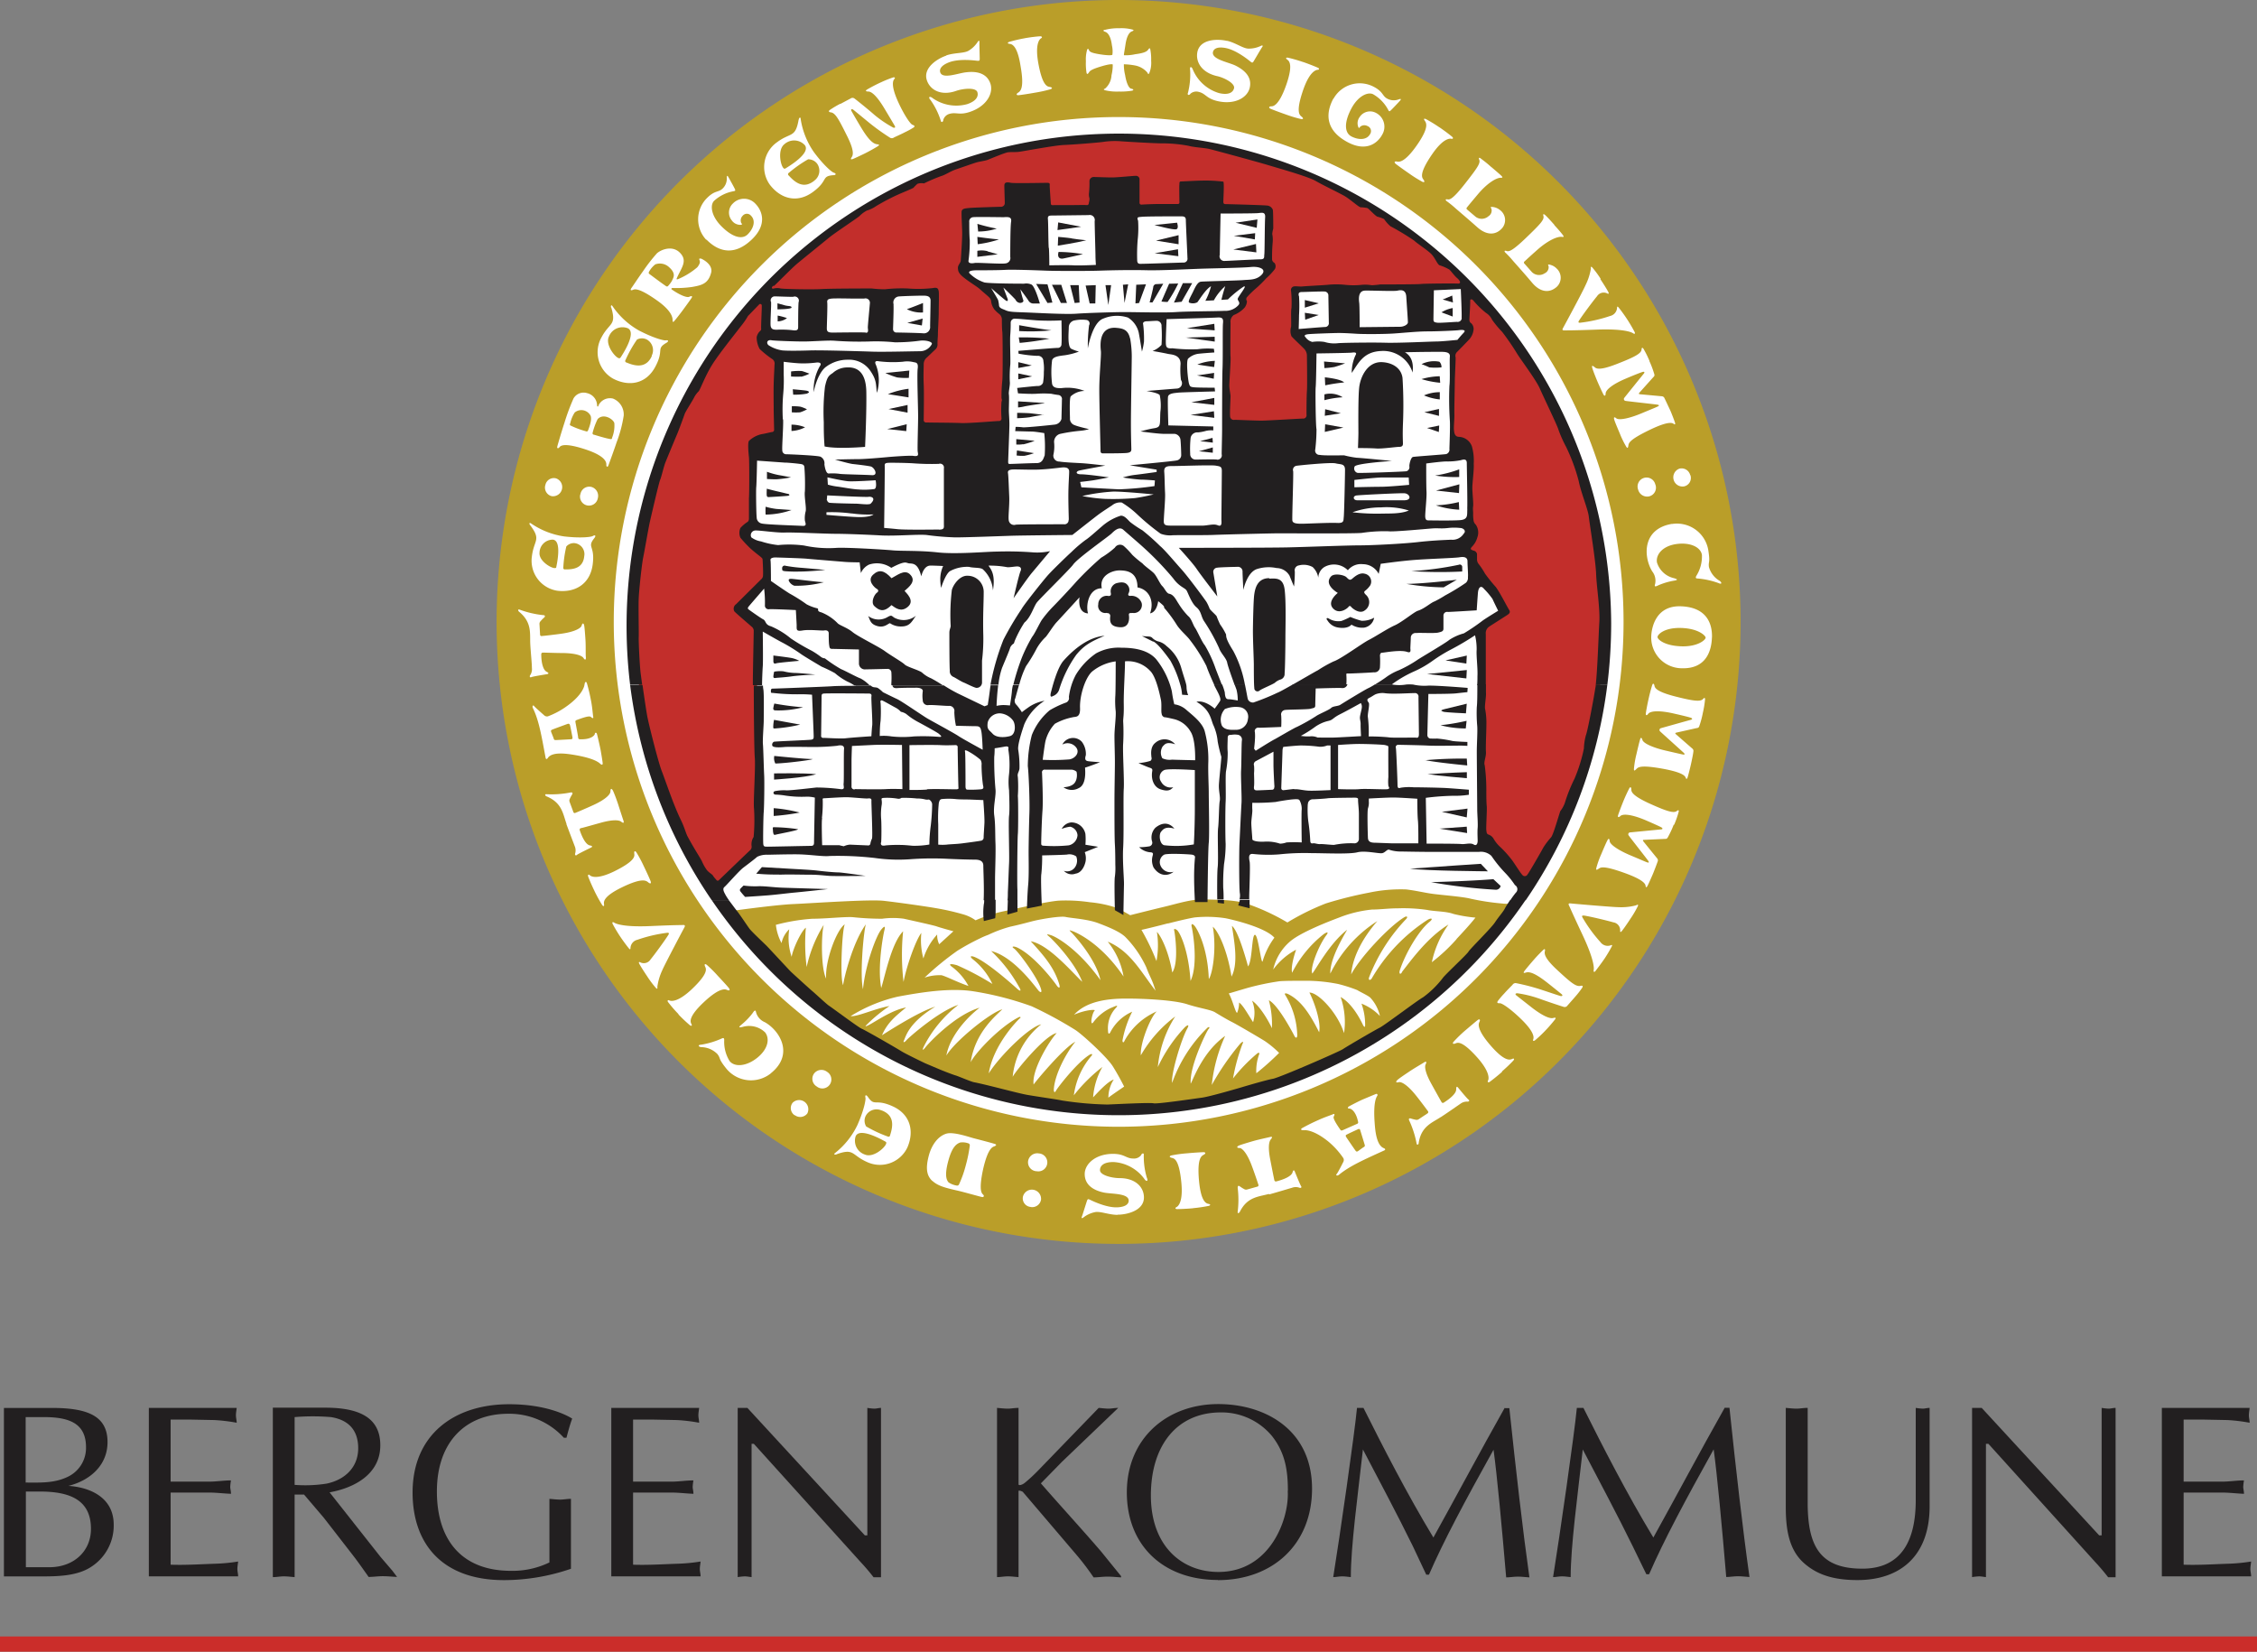 <svg id="Layer_1" data-name="Layer 1" xmlns="http://www.w3.org/2000/svg" xmlns:xlink="http://www.w3.org/1999/xlink" viewBox="0 0 419.58 307.08"><rect x="0" y="0" width="419.58" height="307.08" fill="#808080" stroke="none"/><defs><style>.cls-1,.cls-3{fill:none;}.cls-2{clip-path:url(#clip-path);}.cls-3{stroke:#cb2d2a;stroke-miterlimit:3.86;stroke-width:2.83px;}.cls-4,.cls-5{fill:#221f20;}.cls-4{fill-rule:evenodd;}.cls-6{fill:#fff;}.cls-7{fill:#ba9e29;}.cls-8{fill:#c22e2b;}</style><clipPath id="clip-path" transform="translate(-1.86 -0.25)"><rect class="cls-1" width="423" height="308"/></clipPath></defs><title>bergen-kommune</title><g class="cls-2"><line class="cls-3" y1="305.66" x2="419.58" y2="305.66"/><path class="cls-4" d="M2.63,293.33H9.2c3.17,0,7,0,9.7-1.84A9.11,9.11,0,0,0,23,283.72c0-5.33-4.83-7-8.42-7.22,4-1,7.27-3.82,7.27-8.14,0-4.74-3.5-6.35-10.26-6.35h-9v31.32h0Zm4-29.62h3.4c4.83,0,7.82,1.24,7.82,5.61a5.94,5.94,0,0,1-3.54,5.56c-2.48,1.15-5.06,1-7.68,1V263.71h0Zm0,13.84H9.25c5.56,0,9.52,1.52,9.52,6.94,0,4.18-3.22,7.13-7.73,7.13H6.67V277.56h0Z" transform="translate(-1.86 -0.25)"/><path class="cls-5" d="M33.58,264.17h3.54l4.6,0.09a31.84,31.84,0,0,1,4.14.5c0-.46-0.14-0.92-0.14-1.38s0.09-.87.14-1.38H29.53v31.32h16.6c0-.46-0.14-0.92-0.14-1.38s0.09-.87.14-1.38a32.82,32.82,0,0,1-4.23.41c-2.76.09-5.52,0.28-8.32,0.18V277.74h7.13c1.38,0,2.71.18,4.09,0.23,0-.51-0.14-0.92-0.14-1.29a9.51,9.51,0,0,1,.14-1.2c-1.38,0-2.71.23-4.09,0.23H33.58V264.17h0Z" transform="translate(-1.86 -0.25)"/><path class="cls-4" d="M56.63,263.71a41.13,41.13,0,0,1,6.76,0c3.45,0.55,5.06,2.62,5.06,5.79,0,3.59-2.53,5.89-5.89,6.58a25.56,25.56,0,0,1-5.93.23V263.71h0Zm-4,29.75c0.64,0,1.33-.14,2-0.14s1.29,0.09,2,.14V278.11h1.75l3.68,4.32,5.43,7c1,1.29,1.89,2.58,2.9,4,0.83,0,1.75-.14,2.62-0.14s1.7,0.09,2.67.14l-0.87-1.15-2.21-2.58-9.47-12c4.64-.83,9.43-3.4,9.43-8.74,0-4.64-3.13-7-10.21-7H52.58v31.46h0Z" transform="translate(-1.86 -0.25)"/><path class="cls-5" d="M107.17,267.53c0.32-1.2.64-2.39,1.06-3.54-1-.64-4.87-2.67-11.73-2.67-10.21,0-17.94,5.66-17.94,16.42,0,9.34,5.33,16.28,17,16.28A38.4,38.4,0,0,0,108,291.91v-13c-0.74,0-1.38.14-2,.14s-1.38-.09-2-0.14v11.82a15.74,15.74,0,0,1-7.17,1.56c-9.06,0-13.75-5.66-13.75-14.76,0-9.29,5.43-14.44,13.25-14.44a13.71,13.71,0,0,1,10.35,4.46h0.51Z" transform="translate(-1.86 -0.25)"/><path class="cls-5" d="M119.55,264.17h3.54l4.6,0.09a31.83,31.83,0,0,1,4.14.5c0-.46-0.14-0.92-0.14-1.38s0.09-.87.14-1.38H115.5v31.32h16.6c0-.46-0.14-0.92-0.14-1.38s0.09-.87.14-1.38a32.82,32.82,0,0,1-4.23.41c-2.76.09-5.52,0.28-8.32,0.18V277.74h7.13c1.38,0,2.71.18,4.09,0.23,0-.51-0.14-0.92-0.14-1.29a9.44,9.44,0,0,1,.14-1.2c-1.38,0-2.71.23-4.09,0.23h-7.13V264.17h0Z" transform="translate(-1.86 -0.25)"/><path class="cls-5" d="M165.68,262c-0.46,0-.87.14-1.29,0.14a11.08,11.08,0,0,1-1.29-.14V285.7h-0.46L140.8,262H139v31.46a11.1,11.1,0,0,1,1.29-.14c0.41,0,.83.09,1.29,0.14V268.68H142l19.87,22c1,1.06,1.89,2.16,2.39,2.81h1.38V262h0Z" transform="translate(-1.86 -0.25)"/><path class="cls-5" d="M209.74,262c-0.64,0-1.24.14-1.79,0.14s-1.24-.09-1.84-0.14L194.8,273.69a29.5,29.5,0,0,1-2.44,2.25c-0.46.37-1.1,0.55-1.15,0.28V262c-0.74,0-1.38.14-2,.14s-1.38-.09-2-0.14v31.46c0.64,0,1.33-.14,2-0.14s1.29,0.09,2,.14v-16c0-.18.55,0,0.78,0.14l10,11.73a47.47,47.47,0,0,1,3.17,4.18c0.83,0,1.7-.14,2.58-0.14s1.61,0.09,2.53.14v-0.23l-3.73-4.6c-3.68-4.28-7.5-8.42-11.18-12.65l3.91-4,10.44-10h0Z" transform="translate(-1.86 -0.25)"/><path class="cls-4" d="M241.25,277.42c0.32,5.06-3.17,15.08-12.88,15.08-6.85,0-12.56-4.87-12.56-14.21s4.87-15.45,13-15.45a12.17,12.17,0,0,1,9.57,4.46c2.39,3.08,2.9,6.3,2.9,10.12h0Zm-13,16.6c10.26,0,17.52-6.71,17.52-17,0-11-8.78-15.73-17.43-15.73-9.52,0-17,6.35-17,16.42,0,9.84,6.76,16.28,16.92,16.28h0Z" transform="translate(-1.86 -0.25)"/><path class="cls-5" d="M281.58,262c-4.64,8.23-8.88,16.23-13.25,24.1-4.92-8.14-9.34-16.79-13-24.1h-1.2c-0.46,4.83-3.22,24.05-4.42,31.46,0.55,0,1.06-.14,1.66-0.14s1,0.09,1.61.14c0-5.66,1.24-14.76,2.25-23.73,3.13,6,6.35,12,9.29,18L267,293h0.51c2.76-6.35,6.71-13.71,12-23.22,0.64,4.55,1.56,14.49,2.35,23.73,0.69,0,1.43-.14,2.16-0.14s1.33,0.09,2.16.14c-1.24-8.78-2.53-20.1-3.73-31.46h-1Z" transform="translate(-1.86 -0.25)"/><path class="cls-5" d="M322.47,262c-4.65,8.23-8.88,16.23-13.25,24.1-4.92-8.14-9.34-16.79-13-24.1H295c-0.46,4.83-3.22,24.05-4.42,31.46,0.55,0,1.06-.14,1.66-0.14s1,0.09,1.61.14c0-5.66,1.24-14.76,2.25-23.73,3.13,6,6.35,12,9.29,18l2.53,5.2h0.51c2.76-6.35,6.71-13.71,12-23.22,0.64,4.55,1.56,14.49,2.34,23.73,0.69,0,1.43-.14,2.16-0.14s1.33,0.09,2.16.14c-1.24-8.78-2.53-20.1-3.72-31.46h-1Z" transform="translate(-1.86 -0.25)"/><path class="cls-5" d="M337.84,262c-0.74,0-1.38.14-2,.14s-1.38-.09-2-0.14v18.4c0,3.68.41,7.77,3.31,10.39,2.39,2.16,5.43,3.22,10,3.22,8.09,0,13.43-4.6,13.43-13.71V262c-0.46,0-.87.14-1.29,0.14a11.06,11.06,0,0,1-1.29-.14v17.15c0,7.45-2.62,12.74-9.93,12.74-7.86,0-10.16-4.18-10.16-12.28V262h0Z" transform="translate(-1.86 -0.25)"/><path class="cls-5" d="M395.14,262c-0.46,0-.87.14-1.29,0.14a11,11,0,0,1-1.29-.14V285.7h-0.46L370.26,262h-1.79v31.46a11.1,11.1,0,0,1,1.29-.14c0.41,0,.83.09,1.29,0.14V268.68h0.46l19.87,22c1,1.06,1.89,2.16,2.39,2.81h1.38V262h0Z" transform="translate(-1.86 -0.25)"/><path class="cls-5" d="M407.79,264.17h3.54l4.6,0.09a31.85,31.85,0,0,1,4.14.5c0-.46-0.14-0.92-0.14-1.38s0.09-.87.14-1.38H403.75v31.32h16.6c0-.46-0.14-0.92-0.14-1.38s0.09-.87.14-1.38a32.82,32.82,0,0,1-4.23.41c-2.76.09-5.52,0.28-8.32,0.18V277.74h7.13c1.38,0,2.71.18,4.09,0.23,0-.51-0.14-0.92-0.14-1.29a9.51,9.51,0,0,1,.14-1.2c-1.38,0-2.71.23-4.09,0.23h-7.13V264.17h0Z" transform="translate(-1.86 -0.25)"/><path class="cls-6" d="M94.77,115.88a115,115,0,1,1,115,115,115,115,0,0,1-115-115h0Z" transform="translate(-1.86 -0.25)"/><path class="cls-7" d="M209.82,0.25A115.63,115.63,0,1,0,325.44,115.88,115.63,115.63,0,0,0,209.82.25h0Zm0,209.48a93.86,93.86,0,1,1,93.86-93.86,93.86,93.86,0,0,1-93.86,93.86h0Z" transform="translate(-1.86 -0.25)"/><path class="cls-6" d="M132.14,48.34c-0.23-.07-0.35,0-0.26.23s0.27,0.52-.38,1.36a13.43,13.43,0,0,1-3.56,2.2c-0.32.12-.35,0.05-0.22-0.25,0.86-1.93,2.06-3.19.46-4.72-1.37-1.3-3.4-.53-4.2.19a32.3,32.3,0,0,0-2.56,3.29c-0.86,1.2-1.86,2.72-2.15,3.12s-0.18.57,0.3,0.36,1.51-.08,4.45,2,2.88,3.38,2.87,3.66,0.07,0.42.28,0.2,1.15-1.41,1.71-2.18,1.34-1.83,1.56-2.19-0.07-.37-0.45-0.18-1.61-.23-3.23-1.35c-0.16-.11-0.1-0.26.12-0.29a20.53,20.53,0,0,0,3.64-.19c1.74-.31,3-0.57,3.54-2.65,0.4-1.57-1.69-2.57-1.92-2.64h0Zm-5.33,4.06a5.46,5.46,0,0,1-.74,1c-0.15.17-.28,0.13-0.46,0-1-.68-2.73-2-2.95-2.15s-0.27-.26-0.11-0.54a4.51,4.51,0,0,1,1.13-1.31,2.49,2.49,0,0,1,2.57.53c1.33,1.19.81,1.91,0.56,2.43h0Z" transform="translate(-1.86 -0.25)"/><path class="cls-6" d="M113.12,75.71c-0.14.19-.24,0.16-0.26-0.12A2.4,2.4,0,0,0,111,73.34a2.17,2.17,0,0,0-2.53,1,40,40,0,0,0-1.69,4.55c-0.51,1.55-1.27,4.13-1.33,4.43s0.17,0.33.35,0.15,0.48-1.12,4.87.32,3.87,2.78,3.91,3,0.23,0.39.38,0,1.17-3.2,1.52-4.28a24,24,0,0,0,1.33-5,3.18,3.18,0,0,0-2-3.16,2.37,2.37,0,0,0-2.69,1.27h0ZM108,79.4c-0.21-.09-0.25-0.2-0.13-0.47a6,6,0,0,1,.84-2,1.94,1.94,0,0,1,2.92.57c0.39,0.8-.38,2.55-0.45,2.77a0.27,0.27,0,0,1-.39.16A16.94,16.94,0,0,1,108,79.4h0Zm8.07-.45a6,6,0,0,1-.43,2.7c0,0.2-.09.27-0.31,0.23-1-.16-2.9-0.78-3.06-0.81a0.27,0.27,0,0,1-.24-0.36,12.87,12.87,0,0,1,.93-2.54c1.11-1.19,3,.06,3.11.78h0Z" transform="translate(-1.86 -0.25)"/><path class="cls-6" d="M115.5,57.44c1,3.38-.34,2.74-1.81,5.51a5.64,5.64,0,0,0,2.17,7.71c2.93,1.51,6.09,1,7.81-2.2s0.08-3.31,2.07-4.47c0.47-.28.42-0.55-0.14-0.46-0.34.05-2.23-.41-5-1.86a14.66,14.66,0,0,1-4.84-4.45c-0.23-.38-0.41-0.18-0.29.23h0Zm7.54,9c-1,2.2-2.86,2-4.7,1.21a0.29,0.29,0,0,1-.2-0.46,23.79,23.79,0,0,1,2.14-3.81,2,2,0,0,1,1.84,0A2.27,2.27,0,0,1,123,66.4h0Zm-5.82.26c-0.11.18-.23,0.21-0.49,0.07-0.77-.41-2.39-2.59-1.65-4a2.7,2.7,0,0,1,3.52-1.48c1.69,0.9-1.17,5.09-1.38,5.44h0Z" transform="translate(-1.86 -0.25)"/><path class="cls-6" d="M157.38,214.85c3.3-1.19,2.75.14,5.63,1.42a5.65,5.65,0,0,0,7.54-2.7c1.3-3,.57-6.14-2.74-7.64s-3.3.15-4.61-1.75c-0.31-.45-0.58-0.38-0.45.17,0.08,0.34-.25,2.25-1.51,5.09a14.66,14.66,0,0,1-4.1,5.14c-0.36.25-.15,0.42,0.25,0.28h0Zm8.41-8.15c2.27,0.89,2.16,2.71,1.54,4.6a0.29,0.29,0,0,1-.45.24,23.91,23.91,0,0,1-4-1.87,2.05,2.05,0,0,1-.14-1.84,2.27,2.27,0,0,1,3-1.13h0Zm0.66,5.79c0.19,0.09.22,0.21,0.11,0.48-0.35.8-2.41,2.56-3.91,1.93a2.7,2.7,0,0,1-1.72-3.41c0.78-1.75,5.16.81,5.53,1h0Z" transform="translate(-1.86 -0.25)"/><path class="cls-6" d="M150.33,22.49c-0.6,3.46-1.49,2.32-4,4.19a5.64,5.64,0,0,0-1.37,7.89c2,2.63,5.06,3.53,8,1.39s1.5-2.95,3.8-3.14c0.55,0,.62-0.31.07-0.48-0.33-.1-1.83-1.33-3.68-3.83a14.65,14.65,0,0,1-2.44-6.11c0-.44-0.29-0.34-0.36.08h0Zm2.93,11.34c-1.9,1.53-3.43.54-4.76-.94a0.29,0.29,0,0,1,0-.5,23.84,23.84,0,0,1,3.58-2.52,2.05,2.05,0,0,1,1.67.79,2.27,2.27,0,0,1-.51,3.17h0Zm-5.36-2.28c-0.17.12-.3,0.09-0.47-0.14-0.52-.7-1-3.36.25-4.35a2.7,2.7,0,0,1,3.81.19c1.14,1.54-3.25,4.08-3.6,4.31h0Z" transform="translate(-1.86 -0.25)"/><path class="cls-6" d="M100.43,97.9c2.11,2.8.68,2.67,0.31,5.79a5.64,5.64,0,0,0,4.82,6.4c3.28,0.35,6-1.28,6.48-4.88s-1.13-3.11.31-4.92c0.34-.43.19-0.66-0.3-0.38-0.3.18-2.22,0.43-5.31,0.07a14.66,14.66,0,0,1-6.12-2.39c-0.35-.27-0.45,0-0.19.32h0Zm10.05,5.64c-0.16,2.21-1.77,2.61-3.58,2.57a0.27,0.27,0,0,1-.32-0.32,21.76,21.76,0,0,1,.56-3.94,1.86,1.86,0,0,1,1.56-.62,2.06,2.06,0,0,1,1.79,2.31h0Zm-5.2,2.1c0,0.19-.12.25-0.39,0.22-0.79-.09-2.88-1.4-2.73-2.87a2.46,2.46,0,0,1,2.49-2.41c1.73,0.2.69,4.69,0.63,5.07h0Z" transform="translate(-1.86 -0.25)"/><path class="cls-6" d="M175.21,219.81c1,0.89,2.19,1.24,4.73,1.81,1.18,0.27,4.2,1.14,4.51,1.18s0.42-.24.16-0.47-0.82-.8,0-4.65c0.95-4.21,1.88-4.2,2.15-4.33s0.43-.28.07-0.41-2-.57-3.95-1.07c-1-.27-3.81-1.25-5.11-0.85-1.56.48-2.73,2.12-3.25,4.1-0.59,2.25-.44,3.66.65,4.68h0Zm5.28-7.16a2.87,2.87,0,0,1,1.33.15,0.38,0.38,0,0,1,.33.4,25.76,25.76,0,0,1-.75,3.7,20.31,20.31,0,0,1-1.25,3.53,0.37,0.37,0,0,1-.45.23,3.82,3.82,0,0,1-1.49-.58c-0.41-.46-0.78-1.34-0.06-4s1.55-3.23,2.35-3.46h0Z" transform="translate(-1.86 -0.25)"/><path class="cls-6" d="M110.52,127.48c0,0.39-.47,2-3.14,3.95a14.87,14.87,0,0,1-3.67,2,0.76,0.76,0,0,1-.64-0.15c-0.14-.13-1.71-1.49-1.91-1.76s-0.41,0-.23.39c1.13,2.29,1.6,5.17,2.36,9.23,0.06,0.3.24,0.3,0.43,0,0.85-1.2,3.57-.76,5-0.52,3.86,0.66,4.56,1.49,4.79,1.68s0.41,0.15.39-.15-0.28-1.91-.41-2.58-0.57-2.59-.66-2.88-0.36-.28-0.39,0-0.72,1.08-2.74,1a0.31,0.31,0,0,1-.36-0.3c0-.22-0.45-2.57-0.49-2.8s-0.06-.36.18-0.46c2.47-.94,2.57-0.68,2.75-0.52s0.44,0.26.36-.11-0.15-1.63-.39-2.89a34.2,34.2,0,0,0-.79-3.36c-0.16-.43-0.41-0.15-0.42.23h0ZM107.8,135c0.09,0.25.42,2,.47,2.26s0,0.42-.23.43-2.6.15-2.88,0.15a0.31,0.31,0,0,1-.36-0.28c-0.09-.25-0.36-0.93-0.45-1.15s-0.11-.37.1-0.48,2.67-1,2.85-1.07,0.4-.11.49,0.14h0Z" transform="translate(-1.86 -0.25)"/><path class="cls-6" d="M244.22,210.39c0.38-.09,2,0,4.59,2.1a14.88,14.88,0,0,1,2.79,3.09,0.77,0.77,0,0,1,0,.66c-0.09.17-1,2-1.25,2.28s0.13,0.39.44,0.13c2-1.64,4.63-2.79,8.39-4.51,0.28-.13.23-0.31-0.07-0.43-1.37-.54-1.6-3.28-1.7-4.72-0.29-3.91.35-4.79,0.48-5s0-.44-0.24-0.35-1.79.74-2.41,1-2.38,1.17-2.64,1.33-0.18.42,0.09,0.38,1.22,0.44,1.63,2.42a0.31,0.31,0,0,1-.2.43l-2.6,1.15c-0.21.09-.34,0.15-0.49-0.07-1.51-2.17-1.28-2.33-1.17-2.55s0.15-.49-0.19-0.33-1.54.54-2.71,1.08A34.16,34.16,0,0,0,243.9,210c-0.38.26,0,.44,0.33,0.35h0Zm7.95,0.83c0.22-.15,1.88-0.9,2.08-1s0.39-.14.47,0.12,0.77,2.49.84,2.75a0.31,0.31,0,0,1-.18.42c-0.23.14-.82,0.58-1,0.71s-0.33.19-.49,0-1.62-2.35-1.73-2.51-0.21-.36,0-0.51h0Z" transform="translate(-1.86 -0.25)"/><path class="cls-6" d="M100.44,120c-0.11-1.93.37-4-2.06-6-0.25-.21-0.3-0.56.13-0.39a18.17,18.17,0,0,0,4.3,1c0.35,0,.47.2,0.22,0.44a6.52,6.52,0,0,0-.68.69,0.69,0.69,0,0,0-.2.54l0.11,1.93a0.27,0.27,0,0,0,.36.28c0.19,0,2.56-.27,3.77-0.45,2.56-.38,3.49-1.09,3.59-1.46,0.16-.58.39-0.52,0.49,0,0.06,0.3.18,1.77,0.24,2.83s0,2.77.07,3.07c0,0.49-.17.53-0.45,0.1s-1.38-.87-3.69-0.92c-1.33,0-3.65-.09-3.84-0.08a0.29,0.29,0,0,0-.32.32c0,1.48.32,2.9,1,3.24,0.47,0.24.4,0.39,0.06,0.45s-2.63.42-2.89,0.55-0.38-.09-0.25-0.33a2,2,0,0,0,.34-1.39c0-.83-0.18-2.45-0.3-4.38h0Z" transform="translate(-1.86 -0.25)"/><path class="cls-6" d="M107.19,153.46c-0.67-1.81-.8-3.94-3.7-5.14-0.3-.12-0.44-0.45,0-0.41a18.16,18.16,0,0,0,4.4-.32c0.34-.07.5,0.06,0.33,0.36a6.4,6.4,0,0,0-.45.85,0.69,0.69,0,0,0,0,.58l0.67,1.81a0.27,0.27,0,0,0,.42.17c0.18-.06,2.37-1,3.48-1.52,2.34-1.1,3-2,3-2.44,0-.6.22-0.61,0.46-0.17,0.15,0.27.68,1.64,1,2.64s0.85,2.63.95,2.92c0.17,0.46,0,.56-0.4.23s-1.57-.43-3.8.19c-1.28.35-3.52,1-3.69,1a0.29,0.29,0,0,0-.22.4c0.47,1.4,1.15,2.68,1.88,2.82,0.52,0.09.5,0.26,0.19,0.41s-2.4,1.16-2.61,1.36-0.39,0-.33-0.24a2,2,0,0,0-.08-1.42c-0.29-.78-0.88-2.3-1.55-4.11h0Z" transform="translate(-1.86 -0.25)"/><path class="cls-6" d="M237.76,222.22c-1.86.53-4,.5-5.4,3.3-0.15.29-.48,0.41-0.41,0a18.15,18.15,0,0,0,0-4.41c0-.34.09-0.5,0.38-0.31a6.56,6.56,0,0,0,.82.52,0.68,0.68,0,0,0,.57.07l1.86-.52a0.27,0.27,0,0,0,.2-0.41c-0.05-.18-0.81-2.44-1.25-3.58-0.92-2.42-1.81-3.18-2.2-3.19-0.6,0-.59-0.27-0.13-0.47,0.28-.13,1.69-0.56,2.71-0.85s2.69-.64,3-0.72c0.47-.13.56,0,0.2,0.42s-0.55,1.53-.1,3.81c0.25,1.3.7,3.58,0.75,3.76a0.29,0.29,0,0,0,.38.25c1.43-.37,2.76-0.94,3-1.66,0.13-.51.3-0.48,0.43-0.16s1,2.48,1.16,2.7,0,0.39-.27.31a2,2,0,0,0-1.43,0c-0.8.23-2.36,0.71-4.22,1.23h0Z" transform="translate(-1.86 -0.25)"/><path class="cls-6" d="M269.72,207.92c-1.61,1.07-3.64,1.7-4.12,4.8,0,0.32-.33.54-0.4,0.08a18.14,18.14,0,0,0-1.35-4.2c-0.15-.31-0.06-0.5.27-0.41a6.54,6.54,0,0,0,.93.24,0.69,0.69,0,0,0,.57-0.11l1.61-1.07a0.28,0.28,0,0,0,.06-0.45c-0.11-.16-1.53-2.07-2.29-3-1.62-2-2.7-2.46-3.08-2.36-0.58.16-.64-0.07-0.27-0.41s1.44-1.05,2.32-1.64,2.36-1.44,2.61-1.61c0.41-.27.55-0.13,0.31,0.34s-0.05,1.63,1.07,3.65c0.64,1.16,1.77,3.19,1.87,3.35a0.29,0.29,0,0,0,.44.12c1.25-.79,2.34-1.75,2.3-2.49,0-.52.14-0.55,0.36-0.28s1.69,2.06,1.93,2.21,0.12,0.38-.16.38a2,2,0,0,0-1.36.41c-0.69.46-2,1.4-3.63,2.47h0Z" transform="translate(-1.86 -0.25)"/><path class="cls-6" d="M320.12,118.76c0.08-2.76-1.15-5.64-5.81-5.79s-5.43,4-5.48,5.59a5.71,5.71,0,0,0,5.65,5.93c4.69,0.15,5.56-3.43,5.63-5.73h0ZM310,118.68c0-.45,1.23-1.78,4.41-1.68s4.54,1.43,4.53,1.81-1.42,1.7-4.52,1.6-4.43-1.27-4.42-1.73h0Z" transform="translate(-1.86 -0.25)"/><path class="cls-6" d="M158.11,19.56l1.88-1a0.6,0.6,0,0,1,.71,0c0.21,0.14,2.53,2,3.66,3a21.39,21.39,0,0,0,3.4,2.33c0.33,0.21.64,0.13,0.44-.23s-1.29-2.18-1.89-3.18c-1.7-2.85-2.61-3.2-3-3.21s-0.69-.09-0.27-0.37a28.37,28.37,0,0,1,2.58-1.34,22.88,22.88,0,0,1,2.19-.89c0.33-.11.55,0,0.31,0.27s-0.73,1.18.82,4.5c1.08,2.31,2.15,3.85,2.53,4s0.54,0.27.24,0.51a15.16,15.16,0,0,1-1.59.87c-0.94.49-1.9,0.89-2.08,1a0.66,0.66,0,0,1-.77,0,41.48,41.48,0,0,1-3.63-2.59c-1.52-1.24-2.83-2.33-3.13-2.56s-0.56-.13-0.34.26,1.23,2.15,1.84,3.14c1.61,2.67,2.41,2.93,2.91,3s0.4,0.17.15,0.35-1.69,1-2.54,1.41-1.86.89-2.18,1-0.4,0-.18-0.33,0.65-1-.85-4-2.14-4.25-3-4.36c-0.39-.05-0.52-0.23-0.14-0.48a17.48,17.48,0,0,1,1.87-1.11h0Z" transform="translate(-1.86 -0.25)"/><path class="cls-6" d="M294.64,185.62l-1.4,1.59a0.6,0.6,0,0,1-.66.24c-0.25-.06-3.09-1-4.51-1.52a21.44,21.44,0,0,0-4-1c-0.39-.07-0.65.11-0.33,0.37s2,1.57,2.91,2.29c2.61,2,3.59,2,3.91,1.93s0.67-.17.39,0.25A28.32,28.32,0,0,1,289,192a23,23,0,0,1-1.73,1.62c-0.26.22-.51,0.21-0.38-0.14s0.26-1.36-2.39-3.9c-1.84-1.77-3.39-2.82-3.8-2.81s-0.6-.05-0.41-0.39a15.3,15.3,0,0,1,1.17-1.38c0.7-.79,1.45-1.51,1.58-1.66a0.66,0.66,0,0,1,.71-0.3,41.12,41.12,0,0,1,4.32,1.11c1.86,0.61,3.48,1.16,3.84,1.26s0.57-.08.22-0.36-1.92-1.56-2.84-2.27c-2.47-1.91-3.31-1.86-3.79-1.71s-0.44,0-.26-0.27,1.23-1.51,1.86-2.23,1.42-1.5,1.67-1.73,0.37-.14.29,0.24-0.26,1.14,2.24,3.46,3.53,3.19,4.36,3c0.38-.09.57,0,0.3,0.4a17.43,17.43,0,0,1-1.35,1.71h0Z" transform="translate(-1.86 -0.25)"/><path class="cls-6" d="M145.14,199.82a5.91,5.91,0,0,1-8.23-.87c-1.62-2-1-1.84-1.68-2.73a4.3,4.3,0,0,0-3-1.29c-0.53-.06-0.73-0.42,0-0.46a14.92,14.92,0,0,0,3.85-1.17c0.33-.15.43,0,0.41,0.4a6.78,6.78,0,0,0,1,3.81c0.94,1.19,3.18,1,5.19-.64s2.3-3.56,1.41-4.69a4.28,4.28,0,0,0-4-1.06c-1.11.3-.86,0-0.33-0.42a12.52,12.52,0,0,0,2-2.08c0.39-.6.56-0.64,0.66-0.14a2.79,2.79,0,0,0,1.62,1.81c2.78,1.56,5.53,6,1.08,9.53h0Z" transform="translate(-1.86 -0.25)"/><path class="cls-6" d="M312.67,97.67a5.91,5.91,0,0,1,6.75,4.78c0.42,2.58,0,2.08.13,3.2a4.3,4.3,0,0,0,2,2.59c0.43,0.31.43,0.72-.2,0.42a14.88,14.88,0,0,0-3.93-.86c-0.36,0-.38-0.21-0.17-0.55a6.78,6.78,0,0,0,1-3.84c-0.24-1.5-2.3-2.39-4.84-2s-3.75,2-3.52,3.4a4.29,4.29,0,0,0,3,2.89c1.12,0.28.76,0.42,0.08,0.52a12.51,12.51,0,0,0-2.78.83c-0.64.33-.8,0.28-0.65-0.2a2.79,2.79,0,0,0-.53-2.37c-1.66-2.72-1.89-7.94,3.72-8.84h0Z" transform="translate(-1.86 -0.25)"/><path class="cls-6" d="M177.78,10.55c1.58-.54,3.34-0.35,4.19-0.9A5.18,5.18,0,0,0,183.64,8c0.15-.25.33-0.19,0.3,0.06s0.06,2.9.05,3.22-0.23.28-.43,0.27-3.32-.49-5.33.31c-1.41.56-1.76,1.25-1.58,1.83,0.42,1.34,3.36.14,4.82,0,2.26-.28,3.92.35,4.51,2.11s-0.66,4.18-3.78,5.24c-2,.69-2.57,0-3.87.39a1.65,1.65,0,0,0-1.11,1.1c0,0.42-.4.58-0.48,0.12a13.82,13.82,0,0,0-1.89-3.8c-0.55-.61-0.1-0.77.41-0.34a7.64,7.64,0,0,0,6.41,1.1c1.86-.63,2.1-1.59,1.88-2.24-0.3-.9-2.63-0.67-3.92-0.23-2.81,1-4.85-.15-5.46-1.95-0.79-2.34,2-4.06,3.58-4.59h0Z" transform="translate(-1.86 -0.25)"/><path class="cls-6" d="M230,7.84c1.62,0.38,3,1.47,4,1.45a5.19,5.19,0,0,0,2.3-.53c0.26-.13.39,0,0.22,0.21s-1.48,2.49-1.66,2.76-0.34.12-.5,0-2.56-2.17-4.69-2.56c-1.49-.27-2.16.13-2.31,0.72-0.35,1.36,2.77,1.9,4.11,2.52,2.06,1,3.14,2.37,2.71,4.18s-2.77,3.2-6,2.45c-2.1-.49-2.15-1.4-3.49-1.71a1.65,1.65,0,0,0-1.52.34c-0.23.36-.65,0.28-0.47-0.15a13.8,13.8,0,0,0,.41-4.22c-0.14-.81.32-0.7,0.52-0.07a7.64,7.64,0,0,0,4.86,4.33c1.92,0.45,2.62-.24,2.78-0.9,0.22-.92-1.88-2-3.2-2.27-2.88-.68-4-2.69-3.6-4.54,0.56-2.41,3.85-2.38,5.47-2h0Z" transform="translate(-1.86 -0.25)"/><path class="cls-6" d="M209.62,226.11c-1.67,0-3.28-.74-4.26-0.49a5.18,5.18,0,0,0-2.12,1c-0.23.19-.38,0.08-0.27-0.15s0.87-2.76,1-3.07,0.3-.19.49-0.11,3,1.53,5.15,1.42c1.51-.08,2.07-0.62,2.08-1.23,0-1.41-3.13-1.22-4.58-1.51-2.23-.46-3.6-1.59-3.6-3.45s2-3.75,5.26-3.75c2.16,0,2.41.87,3.79,0.87A1.65,1.65,0,0,0,214,215c0.14-.4.57-0.42,0.49,0a13.83,13.83,0,0,0,.57,4.2c0.33,0.75-.15.76-0.49,0.19a7.64,7.64,0,0,0-5.72-3.1c-2,0-2.5.83-2.5,1.51,0,0.95,2.27,1.48,3.63,1.48,3,0,4.54,1.7,4.54,3.6,0,2.47-3.2,3.2-4.87,3.2h0Z" transform="translate(-1.86 -0.25)"/><path class="cls-6" d="M209.82,5.51a8.06,8.06,0,0,1,2.46.21c0.42,0.11.4,0.21,0,.36s-0.93.7-1.19,2.44-0.34,1.89-.26,2a7.91,7.91,0,0,0,2.08-.19c1.48-.19,2.13-0.45,2.4-0.85s0.36-.25.4,0a9.5,9.5,0,0,1,.15,2.06,5,5,0,0,1-.3,2.18c-0.15.42-.26,0.34-0.42,0a4,4,0,0,0-2.23-1.29,13.18,13.18,0,0,0-2.12-.23,7.86,7.86,0,0,0,.23,2c0.23,1.44.68,2.46,1.14,2.54s0.53,0.3.08,0.38a12.87,12.87,0,0,1-2.38.15,9.49,9.49,0,0,1-2.54-.23c-0.34-.11-0.34-0.19,0-0.34a3.52,3.52,0,0,0,1.17-2.46,8.08,8.08,0,0,0,.23-2c-0.06-.06-0.49-0.15-2.23.38s-2,.79-2.2,1.1-0.38.42-.45,0a10.66,10.66,0,0,1-.11-2.08,6.46,6.46,0,0,1,.19-2c0.11-.42.26-0.38,0.38-0.08s0.38,0.53,2.12.8,2.18,0.13,2.23.08a4.74,4.74,0,0,0-.08-1.74c-0.15-1.29-.57-2.28-1.21-2.52s-0.34-.36,0-0.4a9.74,9.74,0,0,1,2.54-.28h0Z" transform="translate(-1.86 -0.25)"/><path class="cls-6" d="M192.34,7.36C193.76,7.11,195,7,195.27,7s0.42,0.2.14,0.36-1.16,1-.54,4.56c0.79,4.44,1.75,4.42,2.18,4.5s0.55,0.29,0,.45a24.31,24.31,0,0,1-2.78.61c-1.27.23-2.72,0.44-3.07,0.47s-0.49-.18-0.12-0.44,1.28-.61.51-4.94C191,8.72,190,8.45,189.53,8.4s-0.36-.28,0-0.38a27.74,27.74,0,0,1,2.84-.66h0Z" transform="translate(-1.86 -0.25)"/><path class="cls-6" d="M112.38,165.91c-0.63-1.29-1.08-2.42-1.18-2.71s0.07-.46.31-0.23,1.29,0.85,4.53-.72c4.06-2,3.78-2.88,3.73-3.32s0.13-.61.43-0.16a24.52,24.52,0,0,1,1.34,2.51c0.56,1.16,1.17,2.5,1.28,2.83s0,0.52-.39.23-0.93-1.06-4.89.85c-3.48,1.68-3.47,2.68-3.39,3.16s-0.17.42-.36,0.13a27.64,27.64,0,0,1-1.41-2.56h0Z" transform="translate(-1.86 -0.25)"/><path class="cls-6" d="M128,188.79c-1-1-1.76-2-1.94-2.23s-0.07-.46.22-0.32,1.49,0.42,4.1-2c3.28-3.09,2.74-3.88,2.56-4.29s-0.06-.62.36-0.28a24.36,24.36,0,0,1,2,2c0.88,0.94,1.86,2,2.08,2.31s0.12,0.51-.3.34c-0.27-.11-1.21-0.73-4.41,2.28-2.81,2.65-2.5,3.6-2.29,4s0,0.45-.3.23a27.58,27.58,0,0,1-2.11-2h0Z" transform="translate(-1.86 -0.25)"/><path class="cls-6" d="M223.68,224.88c-1.43.13-2.65,0.16-3,.16s-0.4-.23-0.11-0.37,1.25-.91.91-4.5c-0.42-4.49-1.37-4.55-1.8-4.66s-0.53-.33,0-0.46a24.28,24.28,0,0,1,2.82-.38c1.28-.12,2.75-0.21,3.1-0.21s0.48,0.22.08,0.45-1.32.5-.92,4.88c0.36,3.85,1.3,4.19,1.77,4.28s0.33,0.31,0,.38a27.58,27.58,0,0,1-2.89.42h0Z" transform="translate(-1.86 -0.25)"/><path class="cls-6" d="M281.09,199.53c-1.08.95-2.05,1.68-2.3,1.86s-0.46,0-.31-0.24,0.47-1.47-1.89-4.18c-3-3.39-3.78-2.88-4.19-2.72s-0.62,0-.27-0.37a24.37,24.37,0,0,1,2.06-2c1-.85,2.1-1.78,2.39-2s0.52-.1.33,0.32c-0.12.26-.78,1.18,2.11,4.49,2.54,2.91,3.51,2.64,3.94,2.44s0.45,0.06.22,0.31a27.69,27.69,0,0,1-2.1,2h0Z" transform="translate(-1.86 -0.25)"/><path class="cls-6" d="M269.46,23.92c1.19,0.81,2.14,1.57,2.37,1.77s0.16,0.43-.15.36-1.54-.1-3.58,2.87c-2.55,3.71-1.86,4.37-1.6,4.74s0.19,0.59-.29.35a24.41,24.41,0,0,1-2.4-1.51c-1.06-.73-2.25-1.59-2.52-1.82s-0.22-.48.23-0.4c0.28,0.05,1.34.46,3.83-3.16,2.19-3.18,1.68-4,1.38-4.42s-0.06-.45.25-0.29a27.58,27.58,0,0,1,2.49,1.53h0Z" transform="translate(-1.86 -0.25)"/><path class="cls-6" d="M244.12,11.78c1.36,0.47,2.48.95,2.75,1.07s0.27,0.37-.05.38-1.51.32-2.69,3.72c-1.47,4.26-.63,4.71-0.28,5s0.34,0.52-.18.42a24.3,24.3,0,0,1-2.72-.82c-1.22-.42-2.59-0.94-2.91-1.09s-0.34-.4.11-0.44c0.29,0,1.41.09,2.85-4.06,1.26-3.65.55-4.35,0.16-4.63s-0.17-.42.16-0.35a27.76,27.76,0,0,1,2.8.81h0Z" transform="translate(-1.86 -0.25)"/><path class="cls-6" d="M133.15,44.83a5.58,5.58,0,0,1,.22-7.84c1.41-1.38,2.06-.94,2.82-1.68a2.55,2.55,0,0,0,.78-2c0-.39.08-0.53,0.32-0.1s1,1.78,1.16,2.13,0.14,0.4-.26.47a7.24,7.24,0,0,0-3.57,1.77c-0.76.74-.62,2.72,1.29,4.67,2.15,2.19,3.94,2.56,4.94,1.58s1.61-2.47.63-3.47a1,1,0,0,0-1.55,0,1.22,1.22,0,0,0-.28,1.34c0.26,0.27.17,0.36-.24,0.35a1.92,1.92,0,0,1-1.5-.81,2.31,2.31,0,0,1,.18-3.14,2.88,2.88,0,0,1,4.18,0c1.4,1.43,2.15,3.93-.55,6.58-3.16,3.1-6.13,2.56-8.54.1h0Z" transform="translate(-1.86 -0.25)"/><path class="cls-6" d="M249.76,18.6a5.58,5.58,0,0,1,7.53-2.19c1.74,0.92,1.52,1.68,2.46,2.18a2.55,2.55,0,0,0,2.15.13c0.37-.13.53-0.09,0.2,0.28s-1.39,1.49-1.67,1.75-0.34.25-.52-0.11a7.24,7.24,0,0,0-2.77-2.86c-0.94-.49-2.78.24-4.06,2.65-1.43,2.71-1.23,4.53,0,5.18s2.85,0.77,3.5-.46a1,1,0,0,0-.51-1.47,1.22,1.22,0,0,0-1.36.14c-0.18.33-.29,0.27-0.4-0.13a1.92,1.92,0,0,1,.31-1.68,2.31,2.31,0,0,1,3-.79,2.88,2.88,0,0,1,1.23,4c-0.94,1.77-3.09,3.25-6.43,1.48-3.92-2.07-4.31-5.06-2.7-8.1h0Z" transform="translate(-1.86 -0.25)"/><path class="cls-6" d="M290.8,42.09c0.93,1,1.43,1.62,1.63,1.9s0.13,0.34-.19.3c-0.85-.13-2.64.67-4.65,2.46s-2.19,2-2.33,2.11a0.26,0.26,0,0,0,0,.41l1.39,1.57a1.89,1.89,0,0,0,2.37.22,1.24,1.24,0,0,0,.72-1.35c-0.15-.22-0.09-0.33.18-0.26a2.55,2.55,0,0,1,1.34.74,2.32,2.32,0,0,1,0,3.39c-1.39,1.23-3.09,1-4.57-.76s-2.91-3.34-3.49-4a19.19,19.19,0,0,0-1.38-1.5c-0.4-.33-0.31-0.56.08-0.42s0.87,0.24,3.63-2.41,3.45-3.41,3.25-4.1c-0.09-.31,0-0.43.28-0.2s0.85,0.84,1.78,1.89h0Z" transform="translate(-1.86 -0.25)"/><path class="cls-6" d="M279.13,31.33c1.07,0.91,1.64,1.4,1.88,1.65s0.18,0.32-.15.32c-0.86,0-2.52,1-4.27,3.08s-1.89,2.27-2,2.41a0.26,0.26,0,0,0,0,.41l1.6,1.36a1.89,1.89,0,0,0,2.38-.11A1.24,1.24,0,0,0,279.1,39c-0.18-.2-0.13-0.31.14-0.28a2.55,2.55,0,0,1,1.43.55,2.32,2.32,0,0,1,.47,3.36c-1.21,1.41-2.93,1.39-4.63-.12s-3.34-2.9-4-3.47a19.48,19.48,0,0,0-1.58-1.3c-0.44-.27-0.39-0.51,0-0.43s0.9,0.12,3.26-2.89,2.94-3.86,2.65-4.51c-0.13-.29,0-0.43.25-0.23s1,0.72,2,1.63h0Z" transform="translate(-1.86 -0.25)"/><path class="cls-6" d="M122.23,181.85c-0.91-1.35-1.39-2.15-1.54-2.45s0-.36.21-0.23a1.48,1.48,0,0,0,1.91-.56c0.82-1,2.72-3.61,3.31-4.57,0.18-.29.08-0.39-0.23-0.37a27.09,27.09,0,0,0-5.54,1.3,1.66,1.66,0,0,0-1.28,1.49c0,0.3-.08.35-0.26,0.15s-0.86-1.07-1.56-2.1-1.31-2.13-1.47-2.44-0.07-.5.27-0.28,1.85,0.85,6.78.63,5.6-.17,6-0.2,0.4,0.19.28,0.41-3.64,6.85-4.13,8a10.71,10.71,0,0,0-.92,3.09c0.07,0.37-.06.45-0.28,0.19a18.85,18.85,0,0,1-1.56-2.07h0Z" transform="translate(-1.86 -0.25)"/><path class="cls-6" d="M305,171c-0.89,1.36-1.44,2.11-1.66,2.37s-0.32.15-.29-0.1a1.48,1.48,0,0,0-1.26-1.54c-1.25-.36-4.38-1.11-5.5-1.27-0.34,0-.39.08-0.25,0.35a27,27,0,0,0,3.35,4.6,1.66,1.66,0,0,0,1.87.6c0.27-.14.36-0.06,0.24,0.18a25.9,25.9,0,0,1-1.33,2.25c-0.68,1-1.46,2-1.68,2.3s-0.44.26-.36-0.14,0.06-2-2.05-6.49-2.33-5.09-2.53-5.49,0-.44.27-0.41,7.73,0.69,9,.7a10.71,10.71,0,0,0,3.21-.35c0.31-.2.44-0.12,0.29,0.19A18.72,18.72,0,0,1,305,171h0Z" transform="translate(-1.86 -0.25)"/><path class="cls-6" d="M299.34,52.1c0.9,1.36,1.37,2.16,1.52,2.47s0,0.36-.21.23a1.48,1.48,0,0,0-1.91.54c-0.83,1-2.75,3.58-3.35,4.54-0.18.29-.08,0.39,0.22,0.37A27,27,0,0,0,301.17,59a1.66,1.66,0,0,0,1.3-1.47c0-.3.08-0.35,0.26-0.15s0.85,1.07,1.54,2.11,1.29,2.14,1.45,2.45,0.06,0.5-.27.27-1.85-.86-6.77-0.68-5.6.13-6,.15-0.4-.19-0.27-0.41,3.7-6.82,4.2-8a10.75,10.75,0,0,0,1-3.08c-0.06-.37.06-0.45,0.28-0.19a18.93,18.93,0,0,1,1.54,2.09h0Z" transform="translate(-1.86 -0.25)"/><path class="cls-6" d="M313,153.59a17.76,17.76,0,0,1-1.13,2.4,0.44,0.44,0,0,1-.46.22l-3.89.18c-0.29,0-.29.1-0.13,0.31s2.35,2.91,2.52,3.11a0.57,0.57,0,0,1,.09.66c-0.08.26-.59,1.6-0.82,2.16s-0.94,2.15-1.08,2.38-0.26.28-.31,0,0-1.06-4-2.49-4.38-1-4.78-.73-0.45.18-.4-0.13a17.27,17.27,0,0,1,.94-2.64c0.56-1.33,1-2.33,1.2-2.66s0.33-.07.35,0.23c0,0.68,1.75,1.8,3.88,2.69s2.78,1.2,3.11,1.3,0.37,0,.17-0.3-3.31-4.25-3.64-4.73a0.35,0.35,0,0,1,.23-0.54l5.78-.56c0.34,0,.38-0.21.08-0.38s-1.4-.67-3-1.36c-2.51-1.05-4.15-1.22-4.64-.73-0.29.29-.52,0.21-0.41-0.15s0.57-1.61,1-2.66,0.9-2,1.08-2.34,0.34-.27.38,0.08-0.32,1.06,3.55,2.8c3,1.35,4.34,1.78,4.91,1.32,0.29-.24.42-0.17,0.35,0.15a18.34,18.34,0,0,1-.84,2.4h0Z" transform="translate(-1.86 -0.25)"/><path class="cls-6" d="M318.43,132.75a17.62,17.62,0,0,1-.69,2.56,0.44,0.44,0,0,1-.42.29l-3.8.85c-0.29.07-.27,0.15-0.08,0.33l3,2.62a0.57,0.57,0,0,1,.21.63c0,0.26-.3,1.68-0.43,2.27s-0.55,2.28-.65,2.53-0.21.32-.31,0.07-0.21-1-4.4-1.75-4.49-.23-4.84.12-0.41.26-.41-0.05a17.38,17.38,0,0,1,.47-2.77c0.32-1.4.59-2.47,0.71-2.83s0.32-.13.39,0.17c0.16,0.66,2,1.47,4.29,2s3,0.69,3.29.74,0.37-.07.11-0.32-4-3.61-4.41-4a0.35,0.35,0,0,1,.13-0.57c0.42-.12,5.26-1.48,5.59-1.56s0.33-.27,0-0.39-1.5-.41-3.23-0.8c-2.66-.6-4.3-0.48-4.7.09-0.23.33-.47,0.3-0.43-0.08s0.28-1.68.53-2.79,0.54-2.13.66-2.49,0.29-.32.39,0-0.13,1.1,4,2.14c3.19,0.81,4.59,1,5.06.44,0.24-.28.38-0.24,0.37,0.08a18.22,18.22,0,0,1-.41,2.51h0Z" transform="translate(-1.86 -0.25)"/><path class="cls-6" d="M308.48,67.37a17.61,17.61,0,0,1,.93,2.49,0.44,0.44,0,0,1-.17.48l-2.6,2.9c-0.19.22-.13,0.28,0.13,0.31l4,0.37a0.57,0.57,0,0,1,.53.39c0.13,0.23.73,1.54,1,2.1s0.88,2.18.95,2.44,0,0.38-.21.23-0.78-.72-4.6,1.14-3.79,2.42-3.87,2.91-0.18.45-.37,0.2a17.41,17.41,0,0,1-1.23-2.52c-0.56-1.33-1-2.35-1.06-2.71s0.18-.29.41-0.09c0.51,0.44,2.51,0,4.64-.89s2.8-1.15,3.1-1.31,0.25-.27-0.1-0.33-5.36-.61-5.93-0.7a0.35,0.35,0,0,1-.23-0.54c0.27-.35,3.42-4.26,3.64-4.52s0.11-.42-0.22-0.32-1.46.53-3.1,1.23c-2.51,1.06-3.77,2.11-3.77,2.8,0,0.41-.21.52-0.39,0.19s-0.75-1.53-1.19-2.58-0.8-2-.91-2.41,0-.43.32-0.22,0.53,1,4.48-.58c3.07-1.2,4.31-1.86,4.37-2.59,0-.37.17-0.42,0.35-0.15a18.09,18.09,0,0,1,1.13,2.28h0Z" transform="translate(-1.86 -0.25)"/><path class="cls-6" d="M103.24,90.46a1.6,1.6,0,0,1,2-1.27,1.71,1.71,0,0,1-.84,3.3,1.65,1.65,0,0,1-1.18-2h0Z" transform="translate(-1.86 -0.25)"/><path class="cls-6" d="M109.76,92.15a1.66,1.66,0,0,1,2.05-1.37A1.72,1.72,0,0,1,113,92.86a1.67,1.67,0,1,1-3.26-.71h0Z" transform="translate(-1.86 -0.25)"/><path class="cls-6" d="M149.61,207.61a1.6,1.6,0,0,1-.39-2.35,1.71,1.71,0,0,1,2.72,2,1.66,1.66,0,0,1-2.34.3h0Z" transform="translate(-1.86 -0.25)"/><path class="cls-6" d="M153.69,202.24a1.66,1.66,0,0,1-.48-2.42,1.72,1.72,0,0,1,2.39-.31,1.67,1.67,0,1,1-1.91,2.73h0Z" transform="translate(-1.86 -0.25)"/><path class="cls-6" d="M193.47,224.64a1.6,1.6,0,0,1-1.45-1.89,1.71,1.71,0,0,1,3.37.53,1.65,1.65,0,0,1-1.92,1.37h0Z" transform="translate(-1.86 -0.25)"/><path class="cls-6" d="M194.55,218a1.66,1.66,0,0,1-1.56-1.91,1.72,1.72,0,0,1,2-1.4,1.67,1.67,0,1,1-.4,3.31h0Z" transform="translate(-1.86 -0.25)"/><path class="cls-6" d="M316.1,88.57a1.6,1.6,0,0,1-1.13,2.1,1.71,1.71,0,0,1-.9-3.29,1.65,1.65,0,0,1,2,1.19h0Z" transform="translate(-1.86 -0.25)"/><path class="cls-6" d="M309.59,90.31a1.66,1.66,0,0,1-1.11,2.21,1.72,1.72,0,0,1-2.08-1.22,1.67,1.67,0,1,1,3.18-1h0Z" transform="translate(-1.86 -0.25)"/><path class="cls-7" d="M281.28,168.24a45,45,0,0,1-6-.9c-1.43-.38-5.35-0.68-7-0.9s-3.09-.6-5-0.83a28.34,28.34,0,0,0-6.93.6,72.87,72.87,0,0,0-8,2,45.55,45.55,0,0,0-7.16,3.54,40.82,40.82,0,0,0-7.69-3.54c-2.25-.71-5.73-0.68-7.91-0.75s-5,.83-7.23,1.36-6.4,1.58-6.4,1.58-1.43-.83-2.49-1.36a21.6,21.6,0,0,0-5-1.05,30.3,30.3,0,0,0-5.73-.3c-2.26.15-8,1.51-10.4,2a27.47,27.47,0,0,0-5.12,1.66,7.38,7.38,0,0,0-2.11-1.05,45.21,45.21,0,0,0-5.27-1.21c-1.66-.3-6.93-1.05-9.64-1.36s-13.41.45-16.88,0.6-12.06,1.36-12.06,1.36,8.51,10.1,11.23,12.66,6,5,7.38,6.33,10.25,6.56,13,7.69,10.77,4.82,16.35,6.4a108.65,108.65,0,0,0,19.36,3.31,116,116,0,0,0,16.5-.6,117.49,117.49,0,0,0,13.79-2.79,116.41,116.41,0,0,0,15.45-6.18,81.37,81.37,0,0,0,14.17-8.74,78.61,78.61,0,0,0,9.12-8.06c1.21-1.21,5.2-5.8,6-6.71s3.77-4.75,3.77-4.75a15.66,15.66,0,0,1-2.11,0h0ZM219,171.94s3.47-.9,5-1.13a23.1,23.1,0,0,1,5.65.15c1.21,0.23,7.38,1.66,9.12,3.62a14,14,0,0,0-2.18,4.37c-0.27.8-.81-4.87-1.43-4.9s-0.45,4.67-1.28,5.88c-0.78-2.83-2-6.78-3-7.54,0.45,3,1.21,7-.08,9.42-0.68-4.37-2.26-8.21-3.47-9.27,0.75,4.45-.15,9-0.75,9.72-0.23-6-2.18-9.34-2.64-9.87s-0.68-.38-0.53.23,1.28,6.86-.23,10c-0.38-5.8-2-9.12-2.56-9.49s-0.53-.08-0.45.23,0.9,5.8-.38,7.69c-0.75-4.29-2.26-7-2.86-7.54a16,16,0,0,1-.08,5.42,42.52,42.52,0,0,0-2.79-5.8c2.34-.53,4.9-1.21,4.9-1.21h0Zm-35,2.79a14.11,14.11,0,0,1,1.58-.68,24.2,24.2,0,0,1,4.07-1.51c2.41-.53,3.32-0.83,4.6-1.13s4.75-.9,5.73-0.68,4,0.38,6,1.13,4.22,1.66,5.2,2.71a20.05,20.05,0,0,1,3.77,5.5c0.75,2,1,2,1.73,4.37-2.64-3.39-4.67-7.38-8.89-9.12a14.05,14.05,0,0,1,2.94,6.48c-4.22-6.25-8.82-8.21-9.49-8.44s-0.68-.23-0.15.3,4.52,4.9,5.35,8.82c-4.14-5.8-8.21-8.06-9.19-8.36s-0.83-.15-0.3.3,4.67,4.6,6.1,8.36c-1.66-1.51-6.18-6.93-9.57-7.53,2.64,2.86,4.38,5,5.27,7.91,0.31,1-.15.75-0.45,0.3-0.55-.82-4.07-5.42-7.23-7-0.69-.35-1.36-0.3-0.68.15s4.37,5.35,5,7.53c0.19,0.69-.08.68-0.45,0.3s-4.51-6.33-8.82-7.38a27.41,27.41,0,0,1,5.2,6.71c0.38,0.6.38,1-.45,0.23-0.44-.4-5.27-4.75-7.76-5.8-0.82-.34-1.13-0.15-0.23.53a12.9,12.9,0,0,1,3.47,4.45,51.57,51.57,0,0,0-6.56-3.47c-0.75-.23-2-0.45-0.83.38a10.92,10.92,0,0,1,2.94,3.47c-2.18-.75-4-1.73-5-2a8.71,8.71,0,0,0-3.16.45,54.64,54.64,0,0,1,6.1-5,41.82,41.82,0,0,1,4.29-2.34h0Zm-25.09-2.64c-1.51,1-3.69,6.78-3.47,10.1-1-2-.9-8.21-0.45-10a25,25,0,0,0-3.17,7.84,34.63,34.63,0,0,1-.15-7.31c-0.83.6-2.41,3.92-2.64,5.42a10.84,10.84,0,0,1-.45-5.12,4.89,4.89,0,0,0-1.43,2.56,9.28,9.28,0,0,1-1.05-3.39,35.87,35.87,0,0,1,6.78-1.13c2.49,0,5.8-.38,7.46-0.3a52,52,0,0,0,5.5.3,14.74,14.74,0,0,1,4.07,0c1,0.23,5.5,1.21,6.1,1.43s3.09,0.9,3.09.9l-2.64,2.41a3.91,3.91,0,0,1-.38-1.81,11.86,11.86,0,0,0-2.56,4.45,12.94,12.94,0,0,1-.38-4.75c-1,1.28-2.71,6-3.31,9.12a43.71,43.71,0,0,1-.08-9.42c-2.18,2.19-3.39,8.44-4.07,10.55-0.75-3.92.38-9.95,0.6-10.78s-0.05-.74-0.6-0.08c-0.93,1.13-2.94,6.48-3.39,11.08-0.6-2.56.08-10.47,0.53-12.06-2.49,3.47-4.07,10-4.22,11.3-0.6-1.13-.23-10,0.3-11.3h0Zm49,32.25a6.27,6.27,0,0,1,1-3.39c-1.24.41-3.2,2.67-3.84,3.31a13.34,13.34,0,0,1,1.73-5.65,30.47,30.47,0,0,0-5.31,5.27,14.15,14.15,0,0,1,3.13-7.16c0.48-.47.28-0.68-0.26-0.34-2.37,1.51-5.88,6.07-6.18,6.63s-0.45.16-.41-0.3c0.21-2.75,2.22-6.59,4-8.78-2.07,1-7.31,7.27-7.76,7.95-0.38-2.67,2.9-8.1,4.29-9.57-2.15.38-7.61,7-8.18,8.14a14.18,14.18,0,0,1,5.31-9.76c-2.22.45-7.72,5.88-9.76,9.12,0.9-5.5,5.58-10.1,5.8-10.25s0.09-.35-0.23-0.19c-3.39,1.7-7.95,6.44-8.93,8.36,0.87-5.69,4.82-8.74,5.88-9.83-2.22.6-8.78,5.88-10.4,8.59,0.68-3.73,4-7.23,6.18-8.89-4.67,1.36-9.64,6.78-10.06,7.35s-0.75.72-.26-0.23a22.64,22.64,0,0,1,6.37-7.65c-3.69,1.17-9.34,6.18-9.64,6.56s-0.75.6-.45,0,0.83-3.24,5.8-6.22c-3,.87-8.78,4.6-9.91,5.31,1-2.3,2.41-3.47,4.48-5.16-2.52.41-5.73,2.64-6.82,3.2s-0.72.23-.26-0.23a28.17,28.17,0,0,1,4-3.24c-2.67.45-5.91,2-7.23,1.88a28.82,28.82,0,0,1,8.74-3.62c4.68-.88,9.87-1.66,14.09-1a58.43,58.43,0,0,1,10.85,2.79,75.23,75.23,0,0,1,8.06,4.37c1.21,0.75,5.88,5,7,6.78s2.11,3.77,2.11,3.77-2.37,1.62-2.86,2h0Zm27.5-4.6a8.8,8.8,0,0,1,.53-3.47c0.11-.19,0-0.45-0.38-0.15a31.37,31.37,0,0,0-4.48,4.63,35.07,35.07,0,0,1,1.77-6.44c0.3-.53-0.08-0.41-0.45,0a48.83,48.83,0,0,0-5.27,7.65,29.37,29.37,0,0,1,2.49-9.12c-4,2.83-5.76,7.61-6.4,8.89-0.3-3.16,3-9.87,3.32-10.17s0.09-.55-0.3-0.15a26.66,26.66,0,0,0-6.48,10.17c-0.23-1.66,1.67-8,2.79-10.06,0.6-1.09-.19-0.53-0.45-0.26a28.24,28.24,0,0,0-5,7.38,21.07,21.07,0,0,1,3.24-9.42,24,24,0,0,0-6.4,7.23c-0.15-2.49,2-7.46,3-8.18a12.51,12.51,0,0,0-6,5.42c-0.19.49-.41,0.41-0.41,0a19.84,19.84,0,0,1,1.81-5.35,8.39,8.39,0,0,0-4,3.69c-0.23.53-.49,0.53-0.49-0.08a5.52,5.52,0,0,1,1.43-4.29c0.76-.81-0.34-0.23-0.94,0a8.6,8.6,0,0,0-3.2,2.6c-0.72,1-.32-1.6.23-2.15,0.19-.19-1.54-0.19-3.84.79,2.3-2.49,6.1-3,9.72-3s9,0.3,11.3,1.05,4.37,1,5.2,1.51,2.26,1.36,3.16,1.81,4.9,2.79,6.1,3.54a18.72,18.72,0,0,1,2.64,2.19,49.4,49.4,0,0,1-4.22,3.77h0Zm20.23-8.89c0,0.68-.38,0-0.38,0s-1.7-3.88-4.18-5.24a14.11,14.11,0,0,1,.64,6.71c-1.21-3.8-4.82-7.57-6.44-7.54,0.83,1.58,2.22,5.42,1.81,7.38-2-4-3.62-6-5.73-7.08-0.3-.16-0.9-0.3-0.53.23a15,15,0,0,1,2.19,7.38c0,0.61-.3.6-0.53,0.15s-3-5.76-4.75-6.63a17,17,0,0,1,.57,5.2c-0.72-1.58-2.34-4.22-3.69-5.12a5.89,5.89,0,0,1,.19,4c-1.13-1.77-1.92-3.2-2.6-3.65a5.23,5.23,0,0,1-.34,1.85c-0.23.45-.9-2.45-1.58-3.54,0.9-.26,1.51-0.45,3.39-1a47.11,47.11,0,0,1,6.1-1.28c1.05-.08,3.24-0.08,5.12-0.08a30.87,30.87,0,0,1,5.73.6,27.75,27.75,0,0,1,3.54,1.13c0.6,0.38,2,1,2.45,1.43a7.39,7.39,0,0,1,1.77,3.39,9.54,9.54,0,0,0-3.43-2.3,11.42,11.42,0,0,1,.68,4h0Zm17-16a32.78,32.78,0,0,1-4.6,4.29,18.7,18.7,0,0,1,3.09-7c-3.92,2.41-6.93,6.63-8.59,8.74-0.23.6-.68,0.53-0.45-0.23,1.05-3.24,3.59-7.43,5.42-8.93,1-.78.36-0.9-0.45-0.34a32.26,32.26,0,0,0-10.17,10.74c-0.25.44-.74,0.44-0.49-0.23a32.75,32.75,0,0,1,6.86-10.77c0.4-.43.13-0.62-0.34-0.34-2.86,1.73-8.25,7.5-9.87,10.62,0.19-2.56,1.54-6.07,4.86-9.91a24.36,24.36,0,0,0-8.74,9.76c-0.08-1.92,1.17-4.82,3.13-8.14-3.16,2.41-5.73,7.2-6.48,8.14-0.49-1,1.21-5.27,2.6-7.12,0.58-.77,0-0.57-0.56-0.15a21.57,21.57,0,0,0-5.8,7.12c-0.26-1.24.49-3.54,0.75-4.29a12.62,12.62,0,0,0-4.26,3.69,9.67,9.67,0,0,1,3.2-5.27c2-1.67,7-3.62,9-4.37a22.8,22.8,0,0,1,6.18-1.51c1.43,0,3.09-.23,4.82-0.23a31,31,0,0,1,5.43.3c1.43,0.3,3.47.23,4.9,0.75a26.63,26.63,0,0,0,4.07.68c-1.13,1.43-2.56,2.94-3.54,4h0Z" transform="translate(-1.86 -0.25)"/><path class="cls-8" d="M146.32,76.28v-1c0-1.1,0-2.6,0-3.66,0-1.52.11-3.18,0.15-3.49a1.61,1.61,0,0,0-.58-1.54l-0.42-.31a14.31,14.31,0,0,1-1.87-1.49,4,4,0,0,1-.44-1.81,1.48,1.48,0,0,1,.47-0.74l-0.09.07a1,1,0,0,0,.45-1c0-.18,0-1.3.06-2.12,0.06-1.71.07-2.09,0-2.24a0.93,0.93,0,0,0-.56-0.79,0.88,0.88,0,0,0-.91.2c-0.1.08-.42,0.41-1.58,1.62l-0.56.58,0.06-.05a0.76,0.76,0,0,0-.14.12l-0.46.5,0.11,0.11c-0.28.42-.68,1-0.94,1.33L138,62.06c-1.4,1.8-3.32,4.27-4.27,5.79a32.73,32.73,0,0,0-1.93,3.78c-0.2.44-.42,0.93-0.5,1A3.15,3.15,0,0,1,131,73a2.82,2.82,0,0,0-.62.9c-0.1.24-.56,1-0.93,1.62a16.58,16.58,0,0,0-.85,1.49l-0.34.91c-0.35.94-.93,2.52-1.16,3s-1.54,3.65-2.08,5c-0.17.42-.36,1.13-0.54,1.82a14.36,14.36,0,0,1-.42,1.41c-0.15.3-.51,1.73-1.53,6.13l-0.43,1.84c-0.17.66-.51,2.57-0.81,4.25-0.18,1-.36,2-0.44,2.41-0.24,1.15-.73,5.91-0.84,7.66-0.07,1.16-.05,3.34,0,5.09,0,1,0,1.84,0,2.16,0,1,.19,5.37.34,6.66s0.87,6.36,1.17,8,2.09,8.65,2.71,10.28l0.87,2.37a73.56,73.56,0,0,0,2.8,7,16.5,16.5,0,0,1,.75,1.83,8.93,8.93,0,0,0,.48,1.17c0.75,1.4,1.43,2.53,1.93,3.35,0.31,0.51.56,0.92,0.71,1.2l0.17,0.35a6.26,6.26,0,0,0,.84,1.42,4.73,4.73,0,0,0,.8.71,2.8,2.8,0,0,1,.27.22l0,0a4.61,4.61,0,0,0,.57.74l0.1,0.12,0,0a0.8,0.8,0,0,0,.57.43,1,1,0,0,0,.85-0.23l1.28-1.23c1.5-1.44,4.28-4.12,4.47-4.29a1.52,1.52,0,0,0,.52-1.46,4.82,4.82,0,0,1,.33-1.2l0-.17a34,34,0,0,0,.09-5.59c-0.06-.45,0-2.37.07-4.07,0.08-2.1.16-4.26,0.08-5.24-0.15-1.76-.19-12.93-0.19-14.38,0-.87.07-4.77,0.12-7.1,0-1.25,0-1.9,0-2a1.65,1.65,0,0,0-.63-1.29l-0.57-.5c-0.74-.64-2.11-1.82-2.55-2.26a0.8,0.8,0,0,1,.29-0.48l3.58-3.55,1.08-1.07a1.5,1.5,0,0,0,.52-1,27.5,27.5,0,0,0-.05-2.89c0-.11,0-0.23,0-0.25a1.13,1.13,0,0,0-.51-0.91l-0.06,0a24.91,24.91,0,0,1-1.95-1.58,21.88,21.88,0,0,1-1.78-1.87,2.2,2.2,0,0,1,0-1.07,6.18,6.18,0,0,1,1.23-1,1.39,1.39,0,0,0,.48-1.06V96.41c0-.8,0-2.92,0-3.45,0-.92,0-7.08,0-7.75l0-.39a13,13,0,0,1,0-2.24,4.63,4.63,0,0,1,1.87-1c0.82-.14,1.74-0.36,2-0.42a1,1,0,0,0,.85-1c0-.1,0-0.44,0-1.05,0-1-.05-2.31-0.05-2.87h0Z" transform="translate(-1.86 -0.25)"/><path class="cls-8" d="M273.18,51.43a8.14,8.14,0,0,1-.85-0.93c-0.19-.23-0.38-0.45-0.54-0.62a3.93,3.93,0,0,0-1.48-.74,5.88,5.88,0,0,1-.56-0.21,3,3,0,0,1-.43-0.63,7.16,7.16,0,0,0-.83-1.19,15.13,15.13,0,0,0-2.06-1.66,14.61,14.61,0,0,1-1.2-.92,31,31,0,0,0-4.1-2.52l-0.4-.22a2.82,2.82,0,0,1-.67-0.74,4.14,4.14,0,0,0-.41-0.51,1.56,1.56,0,0,0-.92-0.41,1.43,1.43,0,0,1-.49-0.15,7.45,7.45,0,0,1-1-.85,4.26,4.26,0,0,0-.87-0.75,2.34,2.34,0,0,0-1-.17,4,4,0,0,1-.44,0,9.46,9.46,0,0,1-1.12-.81,15.89,15.89,0,0,0-1.72-1.23c-0.49-.28-1.34-0.71-2.25-1.17-1.09-.55-2.32-1.17-3.1-1.62a49.44,49.44,0,0,0-7.2-2.47l-1.74-.52c-2.21-.69-10.06-2.8-11-3a15.57,15.57,0,0,0-1.77-.26,15.64,15.64,0,0,1-2.13-.33,27.49,27.49,0,0,0-5.22-.48c-1.24,0-6.32-.3-7.41-0.37A15,15,0,0,0,207,26c-0.84.14-5.53,0.52-7.38,0.59-1.31.05-4.6,0.62-6.77,1-0.82.14-1.53,0.26-1.71,0.28a8.7,8.7,0,0,1-.94,0,8.25,8.25,0,0,0-1,0,20,20,0,0,0-3.06,1.1l-0.9.36c-0.2.07-.62,0.15-1,0.22s-0.75.15-1,.22-1.19.39-2.11,0.71l-1.69.58a11.4,11.4,0,0,0-1.65.74,6.69,6.69,0,0,1-1.18.53,28.18,28.18,0,0,0-3.1,1.31,2.57,2.57,0,0,0-1.39.16,1.73,1.73,0,0,0-.71.66l-0.07.1c-0.27.13-1,.49-2.35,1a39.17,39.17,0,0,0-4.67,2.43,5.56,5.56,0,0,1-1.51.72,2.88,2.88,0,0,0-1.16.76c-0.17.15-.34,0.31-0.56,0.48s-1,.74-1.88,1.31c-1.48,1-3.17,2.17-3.79,2.7l-3,2.45-3,2.45c-0.61.52-1.77,1.66-2.78,2.67-0.61.6-1.18,1.17-1.45,1.42a1,1,0,0,0-.34,1.21,0.89,0.89,0,0,0,1.09.35,2,2,0,0,1,1,0c0.68,0.08,5.9.23,7.72,0.12s8-.11,9.27-0.11c0.18,0,.46,0,0.75.07a8.88,8.88,0,0,0,1.76.08,29.2,29.2,0,0,1,4.15-.15,24.41,24.41,0,0,0,4.89-.09,1.09,1.09,0,0,1,.29,0s0,0,0,.08c0,0.2,0,1.47,0,2.31,0,0.64,0,1.25,0,1.62s0,1.44-.09,2.27-0.07,1.35-.07,1.65,0,0.48,0,.73a8,8,0,0,0,0,1.15,0.59,0.59,0,0,1-.24.59l-0.07.06c-0.22.22-1.34,1.3-1.58,1.51a2.22,2.22,0,0,0-.67,1.68v0.58c0,0.73,0,2,0,3.09,0,0.8,0,2.5,0,4,0,1.7,0,2.41,0,2.6a1,1,0,0,0,1.1,1.09c0.2,0,1,0,2.26,0,1.48,0,3.33,0,4.16.08,1.08,0.06,4-.16,5.77-0.29l1.3-.09a1.17,1.17,0,0,0,.91-0.38A1.08,1.08,0,0,0,188.7,78a25.22,25.22,0,0,1,0-2.77,1.35,1.35,0,0,0,0-1c0-.34.08-2.28,0.16-3.07s0-8.61,0-9.22-0.07-2-.07-2.33a2,2,0,0,0-.64-1.31,3.4,3.4,0,0,0-.31-0.26,2.83,2.83,0,0,1-.57-0.53,2.88,2.88,0,0,1-.48-1.06,1.7,1.7,0,0,0-.49-1.2,8.83,8.83,0,0,0-.83-0.75c-0.33-.28-0.71-0.6-0.94-0.83a9.49,9.49,0,0,0-1.31-1c-0.46-.31-1-0.67-1.54-1.1-1-.81-1.05-1-1.08-1.47a0.87,0.87,0,0,1,.19-0.47,2,2,0,0,0,.34-0.88c0-.16.31-4,0.27-5.34L181.31,42c0-1-.08-1.94-0.06-2.34h0a2.76,2.76,0,0,1,.64-0.11l0.19,0c0.68-.07,5.57-0.22,6-0.22A1.31,1.31,0,0,0,189.31,38c0-.17,0-0.62,0-1.19s0-1.53,0-2l0.4,0,0.13,0c0.4,0.05,2.38,0,5.67,0h1c0,0.43,0,2.83.08,3.27a1,1,0,0,0,1.19.88h0.75c1.12,0,2.25,0,2.65,0,0.58,0,2.38-.07,2.64,0a1,1,0,0,0,1.1-1s0-.1,0-0.17a1.68,1.68,0,0,0,0-1,1.92,1.92,0,0,1-.07-0.65,11.62,11.62,0,0,0,.1-2.32c0-.05,0-0.16.24-0.16l1.09,0c0.74,0,1.67,0,2.26,0s1.51-.09,2.47-0.17c0.74-.07,1.66-0.15,1.85-0.13a0.41,0.41,0,0,1,.15,0c0,0.14,0,.85,0,4v0.28a1,1,0,0,0,.33.82,1,1,0,0,0,.79.22c0.26,0,2.07-.11,2.94-0.11l2.33,0h1.32a1,1,0,0,0,.74-0.28,1,1,0,0,0,.23-0.83s0-.08,0-0.11c0-1.82,0-2.78,0-2.91s0-.06,0-0.09l1,0c0.87,0,2-.1,2.41-0.1,2.26,0,3.21.05,3.61,0.09,0,0.64,0,2,0,2.56,0,0.31,0,.53,0,0.64a1.07,1.07,0,0,0,.29.8,1.14,1.14,0,0,0,.87.28c0.37,0,6.89.19,7.46,0.26a0.75,0.75,0,0,1,.59.3c0,0.21.06,1.32,0.06,3.37a1,1,0,0,1-.07.27,1.43,1.43,0,0,0-.1.86,4.84,4.84,0,0,1,.06,1.33,31.05,31.05,0,0,0-.12,3.38,1.37,1.37,0,0,0,.63,1,0.68,0.68,0,0,1,0,.4,12.56,12.56,0,0,1-1.47,1.54c-0.13.12-.32,0.32-0.55,0.56a10,10,0,0,1-1.11,1.1,18.42,18.42,0,0,0-2,1.91,1.17,1.17,0,0,0-.17,1.27,3.92,3.92,0,0,1-.24.5l-0.16.3A5.52,5.52,0,0,1,231,58.19a1.92,1.92,0,0,0-1,2v0.73c0,2.67,0,5.21,0,5.67s-0.08,2.34-.14,3.54c0,0.84-.09,1.5-0.09,1.73a9.06,9.06,0,0,0,.14,1.29c0,0.26.09,0.55,0.09,0.67s0,0.41,0,.77a28,28,0,0,0,0,3,1.29,1.29,0,0,0,1.45,1.22l1.6,0.05c1.18,0,2.64.1,3.38,0.1s3-.13,5-0.24c1.28-.07,2.49-0.14,2.72-0.14a1.23,1.23,0,0,0,1.31-1.38c0-.75,0-3.3.07-4.33s0-4.29,0-5.9V66.3a2.49,2.49,0,0,0-.5-1.51c-0.13-.17-0.49-0.52-1.27-1.28-0.47-.45-1.1-1.07-1.23-1.22a2.7,2.7,0,0,1,0-1l0-.23a14.08,14.08,0,0,0,0-1.51,14.35,14.35,0,0,1,0-2,12.54,12.54,0,0,0,0-2.83c0-.21,0-0.44,0-0.49a1.69,1.69,0,0,1,0-.21,3.07,3.07,0,0,1,.6,0,5.29,5.29,0,0,0,1,0c0.35,0,1.4-.1,2.42-0.16s1.77-.1,2.17-0.14a15.34,15.34,0,0,1,3,0,14.89,14.89,0,0,0,3.4,0,6.6,6.6,0,0,1,1.55.07,2.74,2.74,0,0,0,1,0,4.88,4.88,0,0,1,.69-0.08c2.12,0,7.11,0,7.62-.08s6-.15,6.71-0.07a1,1,0,0,0,1.08-.51,1.55,1.55,0,0,0-.68-1.57h0ZM213,33.52h0Z" transform="translate(-1.86 -0.25)"/><path class="cls-8" d="M299.44,110.27c-0.13-1.26-.25-2.45-0.28-3.38-0.05-1.73-.64-5.69-1-8.31-0.16-1.1-.29-2-0.33-2.37a18.87,18.87,0,0,0-.86-3.12,33.7,33.7,0,0,1-1-3.57A34.61,34.61,0,0,0,293.52,83a23.13,23.13,0,0,1-1.15-3.1c-0.1-.46-0.88-2.13-2.14-4.83-0.57-1.22-1.11-2.38-1.36-3a37.63,37.63,0,0,0-3.09-4.85c-0.51-.72-0.94-1.35-1.17-1.71a47.69,47.69,0,0,0-2.85-4.15L281.4,61A16.07,16.07,0,0,1,280,59.31a3.72,3.72,0,0,0-1.38-1.55,15.58,15.58,0,0,1-2.09-2,1.08,1.08,0,0,0-1.27-.45,0.9,0.9,0,0,0-.52,1c0,0.22-.06,1.56-0.1,2.28s-0.06,1-.06,1.13a1.38,1.38,0,0,0,.66,1.2l0,0a1.33,1.33,0,0,1,.17.61,2.75,2.75,0,0,1-.63,1.41c-0.44.48-1.91,2-2.28,2.35a1.52,1.52,0,0,0-.45,1.44v0c0,0.18,0,1.26-.07,2.13s-0.08,1.89-.08,2.32,0,1.07,0,1.95c0,1.56-.07,3.51,0,4.1,0,0.45,0,1.06,0,1.61s-0.05,1,0,1.34A1.7,1.7,0,0,0,273.27,82a2.06,2.06,0,0,1,1.8,1.42,5.26,5.26,0,0,1,.25,2c0,0.33,0,.68,0,1a21.5,21.5,0,0,1-.14,2.61c-0.07.74-.12,1.37-0.12,1.79s0,1.06.09,1.67a15.44,15.44,0,0,1,.07,1.66,3.78,3.78,0,0,0,0,.88,3.17,3.17,0,0,1,0,.48,7.24,7.24,0,0,0,.06,1.37V97a1.8,1.8,0,0,0,.51,1l0.05,0.06a2,2,0,0,1,.17,1.81,3.18,3.18,0,0,1-.81,1.4l-0.11.13a1.07,1.07,0,0,0-.29.95,1.13,1.13,0,0,0,.83.7l0.06,0a0.7,0.7,0,0,1,.22.12c0,0.08,0,.16,0,0.26s0,0.37,0,.62a2,2,0,0,0,.48,1.34,13.15,13.15,0,0,1,1.06,1.63,9.62,9.62,0,0,0,1.15,1.53c0.29,0.34.58,0.69,0.86,1a31.87,31.87,0,0,1,1.82,3.09c0.3,0.54.51,0.94,0.63,1.13h0l-0.2.15-1.46.94-1.89,1.21a2.08,2.08,0,0,0-.88,1.88v1.05c0,4.6,0,9.38,0,10a9.08,9.08,0,0,1-.09,1.43,5.28,5.28,0,0,0,0,1.77,13.27,13.27,0,0,1,.2,2.77c0,0.48,0,1.18,0,1.92,0,1.23-.08,2.51,0,3.1a4.14,4.14,0,0,1-.14,1.12,2.61,2.61,0,0,0,0,1.55,38,38,0,0,1,.25,4.74c0,0.79,0,2,.08,2.71,0,0.3,0,1.37,0,2.23a19.53,19.53,0,0,0,0,2.24v0.08a1.27,1.27,0,0,0,.83,1.24,1.08,1.08,0,0,1,.62.52l0.08,0.12a5.37,5.37,0,0,0,1.32,1.57,16.6,16.6,0,0,1,1.41,1.58l0.4,0.48c0.19,0.22.6,0.85,1,1.4a14.23,14.23,0,0,0,1.17,1.65,1.27,1.27,0,0,0,1,.43,1.31,1.31,0,0,0,.94-0.56c0.37-.46,2.82-4.78,3-5.16a11.21,11.21,0,0,1,1.35-1.76,15.52,15.52,0,0,0,1.44-3.82c0.17-.54.34-1.1,0.4-1.23a1.36,1.36,0,0,1,.22-0.34,3,3,0,0,0,.64-1.27,28.77,28.77,0,0,1,1.76-4.39,29.93,29.93,0,0,0,1.79-5.78c0-.17,0-0.37.05-0.59a6.6,6.6,0,0,1,.28-1.74c0.34-.85,1.41-6.5,1.77-8.8,0.28-1.77.47-6.18,0.62-9.4l0.14-3a38.87,38.87,0,0,0-.32-5.65h0Z" transform="translate(-1.86 -0.25)"/><path class="cls-5" d="M134.16,167.58a91.54,91.54,0,0,0,151.31,0H282.6c-0.43.63-.84,1.28-1,1.6-0.3.6-1.08,1.43-1.83,2.56s-4.62,4.91-4.92,5.44-4.42,4.33-4.8,4.93a18,18,0,0,1-3.62,3.54c-1,.53-7.16,5.2-8.06,5.65s-6.18,3.53-6.86,4-11.75,5.28-13,5.51-4.82,1.28-5.58,1.51-6.18,1.81-7.61,2-8.29,1.21-9,1.05-6.63.15-8.59,0.23a62.51,62.51,0,0,1-8.44-.75c-1.06-.23-4.37-0.68-6.48-1.05-1.86-.33-7.24-1.83-9.9-2.35-0.6-.12-2.9-1.12-3.43-1.27s-2.26-.83-2.79-1.05l-2.86-1.21s-3.62-1.73-4.45-2.26-6.86-4-7.31-4.14-5.73-4.07-6.1-4.29-2.64-2.34-3.09-2.71-3.69-3.32-4-3.62-4-4.29-4.45-4.75-2.79-2.64-3.24-3.24-1.73-2.56-2.34-3.32c-0.38-.47-1-1.34-1.52-2h-3.2Zm50.66,0c0,0.28,0,.53-0.06.74a11.89,11.89,0,0,0,0,3.17l2.11-.53s0.08-.68.08-1.43v-2h-2.12Zm4.4,0c-0.05,1.35-.09,2.7-0.09,2.7l1.88-.53s0-1.08,0-2.18h-1.83Zm39,0c0,0.32,0,.52,0,0.52l1.18,0.15s0-.27,0-0.67h-1.18Zm4.13,0a9,9,0,0,1-.3,1l2.11,0.53v-1.57h-1.8Z" transform="translate(-1.86 -0.25)"/><path class="cls-5" d="M119,127.58a91,91,0,0,0,15.15,40h3.2a9.89,9.89,0,0,1-.59-0.91c-0.23-.45-0.68-1.13-0.23-1.51s2.71-3,3.54-3.62,2.19-1.66,2.56-2a4,4,0,0,1,1.88-.38c0.45,0,3.1-.08,5.22-0.08,2.64,0,5,.46,6.38.31a60.13,60.13,0,0,1,8.36.37A30.8,30.8,0,0,0,171,160a55.65,55.65,0,0,1,7.08-.08c1.66,0.08,4,.15,5,0.15s1.58,0.3,1.58,1.13,0.18,4.3.06,6.41h2.12v-4c0-1.13.15-5,.08-6.56s0-3.54-.23-5.2,0.38-3.69.23-4.9a59.34,59.34,0,0,1-.23-6c0.08-.6.08-1.58,0.08-1.58s1.05-.15,1.81-0.3,0.81,0.07.72,0.49a17.35,17.35,0,0,1,.15,4.56,12.36,12.36,0,0,0,0,3.09c0,0.53.15,3.54,0,4.67s0.08,7.23,0,8.82-0.15,3.92-.23,5.5c0,0.43,0,.94-0.06,1.44H191c0-.78,0-1.56,0-2-0.08-1,0-9.57.08-10.32s0.08-6.33,0-7.08a26.11,26.11,0,0,0,0-3.54c-0.15-.68.23-0.9,0.3-1.58a19.05,19.05,0,0,0-.23-3.47c-0.15-.9.66-3.38,1.13-4.75a9.74,9.74,0,0,1,3.77-4.37,7.44,7.44,0,0,0-2.86,1.13c-0.92.64-1.36,1-1.36,1a10.36,10.36,0,0,0-1-1.36,1,1,0,0,1-.23-1.21c0.07-.24.35-1.3,0.69-2.47h-1.12a6.81,6.81,0,0,0-.18,1c-0.08,1.06-.38,2.79-0.38,2.79s-0.75-.08-1.28-0.08a6.77,6.77,0,0,0-1.21.15s0.06-1.89.3-3.82H186c0,0.19-.06.36-0.07,0.51-0.23,1.88-.45,3.16-0.45,3.16l-0.6.23-5-2.41a28.67,28.67,0,0,1-2.57-1.48h-9.55c0.05,0.31.24,0.56,0.89,0.51,1-.07,3-0.07,3.62-0.07s1.21,0.23,1.13.68a6,6,0,0,0,0,1.65,0.91,0.91,0,0,0,1.05.9c0.6-.08,2.94.15,3.77,0.15a0.94,0.94,0,0,1,1.05,1.13,14.87,14.87,0,0,0,.3,2.56s2.94,0.08,3.69.08,0.9,0.23,1.05,1.06,0.23,3.32.23,3.32-3.69-2-4.52-2.56-4.82-2.71-5.73-3.24-4.82-3.24-5.65-3.62-2.64-1.28-2.64-1.28a6.34,6.34,0,0,0-.9-0.75c-0.38-.23-0.75-0.07-1.13-0.3a2,2,0,0,1-.26-0.2h-2.84l0.09,0.06s-3.32,0-4.37.08-10.52.44-10.89,0.44-0.53,0-.53.45,0.05,0.31.58,0.38a37.34,37.34,0,0,0,4.36.23,23,23,0,0,1,2.71.08s0.3,7.08.3,7.53,0.08,0.75-.45.83-6.56.3-6.93,0.38a0.61,0.61,0,0,0-.3.75c0.19,0.38,1.51.3,2.26,0.23s4.45,0,5.27,0a42.14,42.14,0,0,0,4.52-.23c0.6-.15,1.36-0.15,1.28.6s0,5.88-.08,6.4,0.38,1.21-.6,1.06a35.93,35.93,0,0,0-4.45-.3c-0.83.08-4.52,0.53-5.5,0.53a8.61,8.61,0,0,0-2.25.15c-0.38.15-.29,0.59,0.11,0.64a14.16,14.16,0,0,1,1.92.19,20.36,20.36,0,0,0,3.77.2,5.77,5.77,0,0,1,1.65.17s-0.15,8-.15,8.29,0,0.68-.53.68-7.31.15-8,.15-0.83,0-.9-0.45,0-5.2.08-6,0.15-5.65.08-6.86-0.15-4.9-.23-5.73,0.15-3.54.15-4.37,0.08-5.2-.08-5.88a4,4,0,0,1-.06-0.66h-1.71c0,3.15.05,11.88,0.19,13.47,0.15,1.81-.3,8.29-0.15,9.34a34.43,34.43,0,0,1-.07,5.34,2.47,2.47,0,0,0-.38,1.66,0.89,0.89,0,0,1-.3.83c-0.19.15-5.66,5.43-5.77,5.53a0.3,0.3,0,0,1-.45,0c-0.08-.15-0.38-0.38-0.68-0.87-0.14-.23-0.72-0.52-1.11-1a8.31,8.31,0,0,1-.93-1.66c-0.41-.79-1.43-2.3-2.64-4.56-0.35-.65-0.57-1.66-1.22-3-1.41-2.89-2.6-6.56-3.64-9.3-0.6-1.57-2.37-8.51-2.67-10.17-0.2-1.09-.58-3.69-0.86-5.68H119Zm108.56,0,0.06,0.13c0.38,0.83,1.36,2.34,1.05,2.86s-1,1.43-1,1.43-1.81-1.66-3.39-1.28c2.49,1.43,2.64,3.09,3.09,4.22a9.51,9.51,0,0,1,.86,3.16,27.39,27.39,0,0,0,.68,2.86c0,0.45-.38,3.92-0.45,5.12s0.3,2.34.15,3.09-0.15,3.84-.3,5,0.08,6-.08,7.31c-0.12,1-.1,4.67-0.08,6h1.18c0-.56,0-1.38-0.07-2.12a38.24,38.24,0,0,1,.15-4.45,23.76,23.76,0,0,0,.3-3.77c-0.08-1.28-.08-6.48,0-7.84s-0.08-4.9.08-5.73a18.18,18.18,0,0,0,.3-3.54c-0.08-.9,0-2,0-2.56s0.23-.6.68-0.6a3.64,3.64,0,0,1,1.28,0,0.91,0.91,0,0,1,.68,1.05c-0.08.45-.08,4.45-0.15,5.58s0.15,5,.08,6-0.3,6-.38,7.54-0.08,8.67.08,9.34a2.75,2.75,0,0,1-.07,1.06h1.8V167c0-.83.23-5.8,0.08-6.56s-0.23-1.51.6-1.43a25.92,25.92,0,0,0,4.9.08,44.26,44.26,0,0,1,6-.23c2.26,0,7,.23,8.51-0.15s4.07,0.3,4.67.15,0.9-.83,1.36-0.6a6.82,6.82,0,0,0,2.11.3c0.45,0,3.47.07,5.8,0.07h8.66a2.84,2.84,0,0,1,2.34.75,23.58,23.58,0,0,0,2.56,3.16,15.81,15.81,0,0,1,1.81,2.26,0.88,0.88,0,0,1,.15,1.43,16.88,16.88,0,0,0-1,1.37h2.87a91,91,0,0,0,15.15-40h-2.15c0,0.25-.06.47-0.09,0.66-0.38,2.41-1.43,7.91-1.73,8.66a10.58,10.58,0,0,0-.38,2.49,29.43,29.43,0,0,1-1.73,5.58,29.39,29.39,0,0,0-1.81,4.52,5.35,5.35,0,0,1-.83,1.51c-0.23.53-1.28,4.37-1.73,4.9a13.8,13.8,0,0,0-1.43,1.88c-0.23.45-2.64,4.67-2.94,5a0.57,0.57,0,0,1-1,.08c-0.38-.38-1.66-2.49-2.11-3a19.76,19.76,0,0,0-2-2.19,6.26,6.26,0,0,1-1.21-1.51,1.69,1.69,0,0,0-.9-0.75c-0.38-.15-0.38-0.3-0.45-0.83s0.15-3.77.08-4.45-0.08-1.88-.08-2.64a34.64,34.64,0,0,0-.3-5c-0.23-.53.3-1.58,0.23-2.49s0.08-3.69.08-5a13.48,13.48,0,0,0-.23-2.94c-0.15-.53.23-2.26,0.15-3.09,0-.17,0-0.72,0-1.49h-1.6c0,1.53,0,3.41-.1,4.2a27.06,27.06,0,0,0,.08,3.54c0.08,1-.08,3.32-0.08,4.75s0.08,10.17.08,10.85,0.15,2.56.08,3.32,0,2,0,2.41-0.15,1.05-.75.68-1.58,0-2.26-.08-6.48-.08-6.48-0.08l-0.15-8.51a46.41,46.41,0,0,1,5-.38,17.14,17.14,0,0,0,3-.19v-0.94s-2.77-.22-4-0.3-4.9-.15-6.25-0.15a10,10,0,0,0-2.41.08c-0.45.15-.6,0.08-0.6-0.6s-0.23-6.48-.3-6.78a0.44,0.44,0,0,1,.38-0.6c0.3,0,4.45.08,5.65,0.15s5.47,0,6,0,1.26,0.05,1.26.05v-0.73s-2.13-.07-2.77-0.18a20.51,20.51,0,0,0-2.86-.45,10.25,10.25,0,0,1-1.09,0,0.64,0.64,0,0,1-.72-0.6c0-.45.19-7.69,0.19-7.69s4.18,0,5.12-.11,2.13-.23,2.13-0.23l0.05-.79s-5.68-.47-7.34-0.42a9.5,9.5,0,0,1-2.84-.21h-1.21a8.06,8.06,0,0,1-2.24.06,0.73,0.73,0,0,1-.26-0.05h-3.37c-0.49.29-.94,0.55-1.19,0.66-0.68.3-4.75,2.79-5.2,3.09s-1.36.23-1.73,0.6-2.26,1.13-2.79,1.51a35.06,35.06,0,0,1-3.54,2c-0.45.15-3.59,2-4.07,2.26-0.9.45-3.62,2.19-3.62,2.19l-0.3-.38s0.15-1.28.15-1.66a8.83,8.83,0,0,0,0-1.41,0.64,0.64,0,0,1,.75-0.83c0.68,0,4.14-.15,4.14-0.15a19.05,19.05,0,0,0,0-2.11,0.84,0.84,0,0,1,.75-1.05c0.6-.08,4.29-0.08,4.75-0.23s0.83-.08.83-0.6,0.08-3.16.08-3.16,4.37-.15,4.9-0.08a0.93,0.93,0,0,0,1-.69h-10.1c-1.33.75-2.52,1.42-2.91,1.56a42.63,42.63,0,0,1-4.45,1.81,1,1,0,0,1-1.05-.6c-0.06-.16-0.24-1.3-0.55-2.77h-1.93c0.17,0.46.31,0.82,0.37,1a8.11,8.11,0,0,1,.23,2s-1.28-.23-1.66-0.23-0.68-.08-0.75-1.28a10.35,10.35,0,0,0-.5-1.49h-1.44Zm16.26,29.29a24.25,24.25,0,0,0-2.79,0,3.88,3.88,0,0,1-1.21.23,7.69,7.69,0,0,0-2.79-.38c-1.4.09-2.36-.15-2.36-0.45s-0.19-2.34-.19-3,0.23-2,.19-2.49,0-1.28,0-1.28a38.81,38.81,0,0,0,4.32-.15c0.94-.19,2.56-0.44,3.28-0.49,1-.08,1.13,0,1.28.38a3.28,3.28,0,0,1,.3,1.51c-0.08.53,0,6.1,0,6.1h0Zm-5.09-10.32a0.41,0.41,0,0,1-.38.53c-0.26,0-2.31.11-2.83,0.11s-0.6-.26-0.53-0.79,0-2,0-2.41a8.4,8.4,0,0,0,0-1.39,0.68,0.68,0,0,1,.3-0.83L238.6,140s0,1.7,0,2.49,0.15,3.77.19,4.07h0Zm3.73,0.38c-0.83.08-1.85,0.23-2.07,0.23a0.38,0.38,0,0,1-.34-0.41c0-.19.23-6.71,0.23-7a1.87,1.87,0,0,1,.15-0.64s2.18-.23,3.13-0.26a25.82,25.82,0,0,1,3.54.23,3.38,3.38,0,0,0,1.47-.23c0.34,0,.64,0,0.64,0l0,8.29s-2.9.15-4,.11-2-.34-2.79-0.26h0ZM254.8,135c0,0.72.08,2.11,0.08,2.11s-4,.23-4.9.26-2.79,0-3.17,0a2.71,2.71,0,0,0-1.24-.23,8,8,0,0,1-1.88-.08,22.42,22.42,0,0,0,2.52-1.58,7,7,0,0,1,2.64-1.21c0.83-.19.79-0.56,2.15-1.24s3.84-2.07,3.84-2.07a1.24,1.24,0,0,1,.19.72c0,0.38-.26,1.21-0.34,1.77s0.15,0.87.11,1.58h0ZM245,149.75a0.89,0.89,0,0,1,.9-0.9c0.41,0,2.26-.11,2.79-0.19s4.78-.11,5-0.11,0.68,0,.64.34,0.15,1.77.15,2.64,0,4.48,0,4.78a0.83,0.83,0,0,1-.94.72,16.25,16.25,0,0,0-3.69.3c-0.64,0-2.11-.19-2.56-0.15s-1-.19-1.28-0.15-0.53.08-.57-0.41a35.65,35.65,0,0,0-.38-3.77,17.91,17.91,0,0,1-.08-3.09h0Zm5.61-2.79,0-8.21s2.6-.19,3.88-0.19,4.67,0.11,4.94.23,0.56,0,.53.49,0,4.71,0,5.46a8.18,8.18,0,0,0,0,1.62c0.08,0.23.34,0.49-.11,0.6s-4.11-.11-5.2,0-4,0-4,0h0Zm5.54-13.37c-0.11-.52.4-2.39,0.15-2.71-0.38-.49-0.3-0.68.15-0.9s0.83-.53,1.2-0.68a3.58,3.58,0,0,1,1.55-.19c1.43,0.23,4.45,0,5.61,0a0.65,0.65,0,0,1,.75.75c0,0.6.08,6.48,0.08,6.86s-0.08.75-.45,0.68-4.52.08-5.27-.08a35.84,35.84,0,0,0-3.62-.15,22.92,22.92,0,0,0-.15-3.62h0Zm0,17a3.37,3.37,0,0,0,.19-1.13,4.76,4.76,0,0,1,0-.75s3.32-.19,4.52-0.19,4.48,0.23,4.48.23,0,3,.11,4,0.08,4.29.08,4.29-4,0-4.9,0l-3-.11c-0.79,0-1.43-.08-1.47-0.9s-0.15-5,0-5.42h0Zm-66-16.43c0.53,0.68.6,2.64-.53,2.94s-2.56.3-3.24-.45-1.09-.76-0.9-2.11a2.3,2.3,0,0,1,2.41-1.66,3.35,3.35,0,0,1,2.26,1.28h0Zm39.48-2.11a5.29,5.29,0,0,1,2.86-.3,1.79,1.79,0,0,1,1.36,2.18,2.2,2.2,0,0,1-2.34,2c-1.51.08-2.13-.22-2.49-0.75a2.93,2.93,0,0,1,.6-3.16h0Zm-53.35,21.47a26.53,26.53,0,0,1,.11-4c0.15-.53.23-0.68,0.64-0.72a14,14,0,0,1,2.39,0c0.73,0.1,2,.07,2.83.1l2.41,0.1s0.25,3.3.21,4.21-0.15,2.34-.15,2.71a0.59,0.59,0,0,1-.56.64c-0.38.08-2,.3-3.47,0.49-1.13.14-2.26,0.15-2.83,0.23a8.7,8.7,0,0,1-1.58,0s0-2.83,0-3.77h0Zm5-13.41c-0.11-.45,0-0.41.41-0.26a13.27,13.27,0,0,1,2.45,1.66,1.59,1.59,0,0,1,.19,1,29.66,29.66,0,0,0,.26,3.65c0.11,0.49.19,0.75-.34,0.83a20.73,20.73,0,0,1-2.56.07c-0.26,0-.34-0.26-0.34-0.64s0-5.88-.08-6.33h0Zm-15.75-9.23c0-.42.08-0.49,0.38-0.38s2,1.09,2.52,1.36a3.49,3.49,0,0,1,.9.72,2.74,2.74,0,0,1,1,.41,12.73,12.73,0,0,0,2.3,1.54c0.64,0.34,3.47,1.88,3.77,2.15s0.79,0.64,0,.56a38,38,0,0,0-4.63-.08,19.4,19.4,0,0,1-4.18,0,9.18,9.18,0,0,0-2.18-.08s0-1.81.15-2.79a27.27,27.27,0,0,0,0-3.47h0ZM164,135.13c-0.08.75-.15,2-0.15,2s-3.54.23-4.82,0.38c-0.82.1-3.69-.08-4.07-0.08a0.37,0.37,0,0,1-.45-0.45c0-.3.08-6.21,0.08-7,0-.6,0-0.75.45-0.79,0.69-.07,7.94,0,8.33,0s0.56,0.15.49,0.53,0.23,4.63.15,5.39h0Zm-9.34,17.18a24.13,24.13,0,0,0,.15-3.2c0-.23-0.11-0.45.23-0.45s3.39-.23,4.45-0.19,3.26,0.27,3.65.23c0.64-.08.75,0.08,0.72,0.45s0.26,6.59.11,7a3.54,3.54,0,0,0-.3.9,0.38,0.38,0,0,1-.38.38l-3.43-.15a3.26,3.26,0,0,0-1.13.3,8.38,8.38,0,0,1-.83-0.19c-0.3,0-3.2,0-3.2,0s-0.15-4.63,0-5h0Zm6.1-5.31a0.5,0.5,0,0,1-.6-0.56c0-.38,0-3.88,0-4.71s0.08-2.79.08-2.79l3.88-.19c1.58-.08,5.42,0,5.42,0l0.08,8.21s-1.73-.08-3.05,0-5.39,0-5.8,0h0Zm4.9,9.91c0.08-.6.08-3.77,0-4.48a11.31,11.31,0,0,1,.08-2.37,3,3,0,0,0,0-1.17c0-.26.08-0.26,0.41-0.3a11.66,11.66,0,0,1,2.6.15,0.87,0.87,0,0,0,.68-0.15,20.75,20.75,0,0,1,2.86.11,6.19,6.19,0,0,1,1.62.19,1.88,1.88,0,0,0,.64,0,1.12,1.12,0,0,1,.6.87,37.94,37.94,0,0,1-.26,4,28.36,28.36,0,0,0-.26,3.5,16,16,0,0,1-3.13.23c-1.09-.11-1.73-0.15-2.11-0.15a25.22,25.22,0,0,0-2.86.08c-0.56.11-1,.08-0.9-0.53h0Zm8.55-9.87c-1.39.11-3.28,0.07-3.28,0.07l0-8.33s4.6-.07,5.76,0,2.41,0,2.79,0a0.37,0.37,0,0,1,.41.45c0,0.23.11,7.2,0.15,7.46s-0.11.26-.3,0.3-4.18-.11-5.58,0h0Z" transform="translate(-1.86 -0.25)"/><path class="cls-5" d="M121.25,127.58c-0.14-1-.26-1.89-0.31-2.32-0.15-1.24-.38-5.65-0.34-6.56s-0.08-5.42,0-7.23,0.6-6.48.83-7.57,1-5.58,1.24-6.63,1.7-7.38,1.92-7.84,0.67-2.5,1-3.28c0.53-1.32,1.84-4.46,2.07-5,0.34-.75,1.36-3.58,1.51-4s1.54-2.56,1.77-3.09a4.94,4.94,0,0,1,.83-1.09c0.3-.41,1.21-2.86,2.45-4.86s4.22-5.69,5.39-7.23A13.44,13.44,0,0,0,140.91,59a0.33,0.33,0,1,1,0,0l0,0c0.34-.35,2-2.07,2.11-2.18s0.41-.08.45,0.19-0.15,4-.11,4.33a0.41,0.41,0,0,1-.15.41,2.11,2.11,0,0,0-.68,1.17,4.43,4.43,0,0,0,.56,2.22,18.77,18.77,0,0,0,2.41,1.92,1,1,0,0,1,.34,1c0,0.34-.11,2.07-0.15,3.54s0,3.8,0,4.67,0.08,3.65.08,3.92a0.4,0.4,0,0,1-.38.38c-0.15,0-1.09.26-2,.41a5,5,0,0,0-2.3,1.24c-0.26.34-.08,2.34,0,3s0.08,6.82,0,7.69c0,0.66,0,3.65,0,3.8a0.84,0.84,0,0,1-.2.53,6.59,6.59,0,0,0-1.39,1.17,2.31,2.31,0,0,0,0,1.81,23.28,23.28,0,0,0,1.87,2c0.94,0.85,2,1.6,2,1.66a0.51,0.51,0,0,1,.26.41c0,0.14.14,2.15,0.07,3.08a1,1,0,0,1-.37.61l-4.63,4.6a1,1,0,0,0-.3,1.36c0.6,0.6,2.83,2.49,3.16,2.79a1,1,0,0,1,.42.82c0,0.26-.16,7.81-0.16,9.08,0,0.19,0,.52,0,1h1.71c0-1.06.08-2.83,0.13-3.48,0.08-.83,0-6.48,0-6.48s3,1.73,3.77,2.11a33.47,33.47,0,0,1,3.24,2c0.6,0.45,3.24,2,3.92,2.41a25.29,25.29,0,0,1,2.49,1.21,11.64,11.64,0,0,0,2.34,1.58,7.76,7.76,0,0,1,1.27.7h2.84a6.83,6.83,0,0,0-1.7-1.3c-0.68-.23-2.86-1.43-3.62-1.73a26.54,26.54,0,0,1-3-2,1.45,1.45,0,0,1-.68-0.23,14.92,14.92,0,0,0-1.81-1.21,37,37,0,0,1-3.84-2.26,14.87,14.87,0,0,0-3.69-2.26c-1.13-.3-0.9-1-1.43-1.28s-2.26-1.51-2.56-1.73-0.45-.3-0.15-0.68,2.86-3.32,2.86-3.32a21.33,21.33,0,0,1,.15,3.09,0.68,0.68,0,0,0,.75.75c0.38-.08,5,0.15,5,0.15s0.13,2.26.15,2.79c0,0.87-.11,1.21,1.13,1s3.54,0.08,4,0,0.83,0.08.83,0.53,0,1.66.08,2.18,0.08,0.72.6,0.72,4.94,0.11,4.94.11,0,2.11,0,2.56a1.1,1.1,0,0,0,1.28,1.13c1.13,0,3.54-.08,4-0.08a0.69,0.69,0,0,1,.75.68,15.74,15.74,0,0,1,0,1.88,2.93,2.93,0,0,0,0,.48h9.55a24.48,24.48,0,0,0-2.18-1.3,5.61,5.61,0,0,1-1.66-1.05c-0.53-.45-2.79-1.05-3.24-1.51s-2.56-1.66-3.69-2.49-5-2.71-6-3.54-2.49-1.28-2.79-1.66a8.75,8.75,0,0,0-3-2c-1-.23-0.38-0.6-0.75-0.75a8.14,8.14,0,0,1-2-.75,30.53,30.53,0,0,0-3.16-2c-0.75-.45-3.47-2.34-3.47-2.34s0-3.39-.08-3.84,0.53-.53.9-0.53,5,0.15,5.8.23,6.33,0.53,7.16.6,2.71,0.08,2.71.08l0.23,2a3.07,3.07,0,0,1,1.51-1.58,4.65,4.65,0,0,1,4.14.6c2.71-1.43,2.71-.9,3.31-0.83s1.66-.15,2.26,2.41c0.38-1.43,1-2,1.73-2s2.34,0.08,2.34.08a6.17,6.17,0,0,0-.53,2.26,9.18,9.18,0,0,0,.15,1.81s0.83-2.71,1.73-3.16a6.74,6.74,0,0,1,3.47-.75c0.75,0.23,2.11.08,2.56,0.45a5.86,5.86,0,0,1,1.88,3.92c0.45-2.79-.23-3.77-0.83-4.6a17.35,17.35,0,0,1,3.54.3c0.68,0,1.36-.15,1.81-0.15s0.9,0.23.6,0.9-1.28,5-1.28,5,2.56-3.69,3.31-4.6l3.47-4.14a11.37,11.37,0,0,1-3.09.23,62.29,62.29,0,0,0-6.86-.15c-1.73,0-7.54.53-10.93,0.15s-6.78-.23-8.36-0.38-9-.6-10.62-0.45a21.63,21.63,0,0,1-5.88-.45,21,21,0,0,0-4.82-.08,15.37,15.37,0,0,1-3.16-.68,4.22,4.22,0,0,1-1.81-.75,0.87,0.87,0,0,1,.68-1.28c0.6-.08,4.07.45,5.58,0.38s7.46,0.23,9.27.23,5.8,0.15,8.51.3,6.86-.23,8.51-0.08a51,51,0,0,0,5.35.45c2.11,0,8.29-.23,10.32-0.3s11.45-.15,11.45-0.15,4-3.16,4.82-3.77,1.88-1.28,2.56-1.73a2.34,2.34,0,0,1,1.81-.53,17.14,17.14,0,0,1,2.94,2.26,42.54,42.54,0,0,0,4.29,3.54,5,5,0,0,0,2,.3c0.45-.08,6,0,7.84-0.08s10.93-.3,12.21-0.3,14.24,0.08,15.37-.08a28.42,28.42,0,0,1,4.9-.3c0.83,0.15,7.08-.45,8.21-0.53s1.58,0.08,2.94-.08a9.88,9.88,0,0,1,2.19,0c0.6,0,1.21.53,0.68,1.05a2.45,2.45,0,0,1-2.34,1.13c-1.73.08-3.62,0.15-6.25,0.45s-8.36.6-10.7,0.6-9.95.3-13.56,0.38-20.12.08-20.12,0.08,2.56,2.79,3.32,3.92,3.84,5.12,3.84,5.12l-0.75-4.52a0.77,0.77,0,0,1,.75-0.83c0.45-.08,3.09-0.15,3.69-0.15a0.86,0.86,0,0,1,1,.9c0,0.6.15,3.39,0.15,3.39s0.68-3.39,2.64-3.92a7.16,7.16,0,0,1,3.54-.15,2.82,2.82,0,0,1,2.41,1.43c0.45,1.13.83,2,.83,2a24.63,24.63,0,0,0,.15-2.79,0.91,0.91,0,0,1,.75-1.13,3.52,3.52,0,0,1,2.56.3,3.45,3.45,0,0,1,1.05,2,2.43,2.43,0,0,1,1.13-2,3.64,3.64,0,0,1,4.37.6,3.14,3.14,0,0,1,2.79-1.13,3.32,3.32,0,0,1,2.94,1.81l0.38-1.88s3.17-.45,5.8-0.68,7.91-.38,8.82-0.53,1.51,0,1.51.75,0.15,2.56.08,2.94a1.24,1.24,0,0,1-.38,1.05,39.35,39.35,0,0,1-3.84,2.34,20.52,20.52,0,0,1-2,1.13c-0.68.23-1.88,1.36-3.09,1.73-0.68.21-2.94,2.11-4.29,2.71s-3.62,2.11-4.82,2.71-5.23,3.58-6.56,4a23.91,23.91,0,0,0-2.94,1.66c-0.32.14-2.72,1.55-4.78,2.72h10.1a1.37,1.37,0,0,0,0-.15,12.44,12.44,0,0,0,0-1.68c0-.38,0-0.3.45-0.3s4-.16,4.67-0.23a1,1,0,0,0,1.13-1,18.33,18.33,0,0,0,0-2.11s0-.53.38-0.53,3.39-.6,4.67-0.15c0.8,0.28.6-.38,0.6-0.68s0.08-1.58.08-2a0.88,0.88,0,0,1,1-.83c0.68-.08,3.39.08,4.07-0.08s1-.23,1-0.75v-2.41a0.68,0.68,0,0,1,.83-0.68c0.6,0,5.35-.3,5.35-0.3s0.15-2.26.23-3.24,0.53-1.51,1.13-.75a13.89,13.89,0,0,1,1.58,1.88c0.23,0.53,1.05,2.19,1.05,2.19s-2.11,1.28-2.86,1.81A38,38,0,0,1,274,118a9.38,9.38,0,0,0-2.71,1.21c-0.68.6-5.35,3.31-6,3.77a22.82,22.82,0,0,1-3.39,1.88,10.57,10.57,0,0,0-2.34,1.28c-0.38.29-1.36,0.93-2.2,1.44h3.37c-0.12-.06-0.07-0.16.19-0.32a22.09,22.09,0,0,1,3.84-2.19,19.17,19.17,0,0,0,3.47-2,29.11,29.11,0,0,1,3.24-2,49.94,49.94,0,0,0,4.6-2.71,10.71,10.71,0,0,1,.3,2.71c-0.08,1.21.23,3.47,0.15,4.9,0,0.43,0,1-.05,1.67h1.6c0-2.93,0-9,0-9.51a1.47,1.47,0,0,1,.6-1.36c0.45-.3,3-1.92,3.35-2.15s0.72-.49.38-1-1.73-3.28-2.49-4.26a28.75,28.75,0,0,1-2-2.49,12.81,12.81,0,0,0-1.17-1.77,1.35,1.35,0,0,1-.3-0.9c0-.41,0-0.68,0-0.94a0.78,0.78,0,0,0-.64-0.64c-0.41-.15-0.72-0.23-0.34-0.68a4,4,0,0,0,1.05-1.81,2.58,2.58,0,0,0-.3-2.34,1.3,1.3,0,0,1-.41-0.75,7.54,7.54,0,0,1-.08-1.36c0-.45-0.08-0.83,0-1.32s-0.15-2.49-.15-3.43,0.34-3.39.26-4.45a9.86,9.86,0,0,0-.34-3.24,2.67,2.67,0,0,0-2.34-1.77c-0.87,0-.94-0.72-1-1.32s0.11-2,.08-2.94,0.08-5.12.08-6,0.19-4.22.15-4.52a1,1,0,0,1,.26-1c0.38-.38,1.85-1.88,2.3-2.37a3.24,3.24,0,0,0,.79-1.88,1.52,1.52,0,0,0-.41-1.06,0.75,0.75,0,0,1-.38-0.68c0-.34.19-3.09,0.15-3.47s0.3-.49.68,0a15.46,15.46,0,0,0,2.26,2.19,3,3,0,0,1,1.13,1.28,19.67,19.67,0,0,0,1.88,2.26,46.27,46.27,0,0,1,2.79,4.07c0.75,1.21,3.54,4.9,4.22,6.48s3.32,7,3.47,7.69A23.9,23.9,0,0,0,293,83.33a34.16,34.16,0,0,1,2.34,6.33c0.45,2.26,1.73,5.27,1.88,6.63s1.28,8.21,1.36,10.62,0.75,6.48.6,9c-0.14,2.29-.34,8.8-0.67,11.69h2.15a92.52,92.52,0,0,0,.72-11.52A91.52,91.52,0,1,0,119,127.57h2.24Zm66.22,0a13.91,13.91,0,0,1,.68-3.18c0.83-2,1.43-3.39,1.51-3.77a1.68,1.68,0,0,1,.68-0.75l0.15-.45A21.36,21.36,0,0,1,192.3,116c1.21-1,1.73-3,2.34-3.77s6.16-6.22,6.71-7c0.83-1.21,6.63-5.27,7.16-5.8s1.43-1.36,2.19-.68,2.95,2.55,3.77,3.31a56.81,56.81,0,0,1,5.5,5.73c1.13,1.58,2.19,1.73,2.49,2.26s0.91,2.34,1.81,3.09,0.83,1.58,1.36,2.49a35.52,35.52,0,0,1,2.86,5.12c0.29,0.92,1.36,1.88,1.51,2.71,0.11,0.61.88,2.77,1.36,4.08h1.93a21.27,21.27,0,0,0-2.16-6.27c-1.81-2.86-1.13-2.79-1.43-3.24a10.7,10.7,0,0,0-1-1.66,16.78,16.78,0,0,1-.68-1.58c-0.3-.38-1.05-1-1.28-1.36a8.34,8.34,0,0,0-.6-1.28c-0.45-.68-3.47-4.75-4.6-6s-3.16-3.69-4-4.37a41.57,41.57,0,0,0-3.31-2.94A20.23,20.23,0,0,1,212,97.34c-0.45-.38-1.05-1.28-1.81-1.21a9.63,9.63,0,0,0-3,1.58c-0.6.45-2.79,2.49-3.54,2.94a24.62,24.62,0,0,0-2.64,2.26c-0.68.6-3.32,3.16-4.22,4.14s-4.67,5.73-5,6.4a57.28,57.28,0,0,0-3.39,5.73,45.52,45.52,0,0,0-2.41,8.38h1.5Zm3.86,0a17.74,17.74,0,0,1,1.27-3.48,29.41,29.41,0,0,0,2-3.32,9.29,9.29,0,0,1,1.66-2.11c0.3-.3,1.43-2.11,2-2.71s4.29-4.67,4.29-4.67-0.53,2.86,1.58,3c-0.45-1.43.08-4.67,2.56-4.67-0.53-2.41,2-3.32,3.24-3.32s3.39,0.15,3.39,3.16c2.18,0.38,3.16,2.56,2.34,4.82,0.9-.15,1.36-1.21,1.51-2.26,1.73,1.36.75,0.9,1.28,1.43a24.46,24.46,0,0,1,2.19,3c0.68,1.06,1.88,2,2.49,2.86a30,30,0,0,1,3,4.75c0.36,1.07,1.06,2.62,1.45,3.49H229c-0.38-1-.89-2.29-1.16-3a23.4,23.4,0,0,0-2-4.33c-0.53-.6-1.43-2.71-1.81-3.24s-0.68-1.73-1.28-2.19a12.93,12.93,0,0,1-1.81-2.34c-0.38-.53-0.83-1.66-1.73-1.81-0.5-.09-0.83-1-1.28-1.43s-1.05-1.88-1.58-2.41-1.66-1.28-2.11-1.81a19,19,0,0,1-1.88-1.58,15.38,15.38,0,0,0-1.51-1.58,1.12,1.12,0,0,0-1.73.23,15.64,15.64,0,0,1-2.56,1.88,58.09,58.09,0,0,0-4.6,4.44c-1.06,1.21-3.39,3.69-4.29,4.6a22,22,0,0,0-2.11,2.49c-0.38.53-1.36,2.64-1.81,3.16a29.18,29.18,0,0,0-1.88,3.77,41.55,41.55,0,0,0-1.63,5.14h1.12Zm73.14,0a2.4,2.4,0,0,0-.59-0.09,2.78,2.78,0,0,0-.62.09h1.21ZM274,62.08c-0.53.53-1.2,1.36-1.2,1.36s-2.94.3-3.92,0.3-7,.3-9.42.23-7.84,0-8.82.08a6,6,0,0,1-2.56-.23,7.53,7.53,0,0,0-2.26,0,2.25,2.25,0,0,1-1.28-.9c-0.3-.3-0.08-0.45.45-0.53s4.82-.23,5.8-0.23,2.26,0.08,3.39.15,4.9,0.08,7-.07,4.29-.38,6.1-0.38,5.27-.15,5.8-0.23,1.43-.08.9,0.45h0ZM147.39,78.21a33.63,33.63,0,0,1,.08-4.82,27.76,27.76,0,0,0,.08-3.54V67.51s2.26,0.3,3.47.3a19.31,19.31,0,0,0,2.56-.15c0.6-.08,1.13.08,0.68,0.68a8.81,8.81,0,0,0-1.13,4.82c0.45-2.34,1.43-4.14,2.34-4.75a6.68,6.68,0,0,1,4-1.28A4.75,4.75,0,0,1,163.52,69c1.37,1.92,1.13,2.64,1.36,4.29a7.91,7.91,0,0,0-.15-5.12c-0.29-.58-0.23-0.9.53-0.75a21.49,21.49,0,0,0,4.45.08,4.92,4.92,0,0,1,2,.08c0.45,0.08.9,0.08,0.75,1.21s0.08,7.16.08,8.82-0.15,6-.08,6.56,0.3,1-.83.83c-0.67-.09-3.92.15-4.75,0.23s-4.22.38-5.5,0.38-4.29.08-4.29,0.08,2.56,0.75,3.32.83,2.64,0.3,3.31.45,1.52,1.7.23,1.62-5.2-.15-5.88-0.23a10.25,10.25,0,0,0-2.11-.08c-0.53.08-.76-1.09-0.84-1.7a1.36,1.36,0,0,0-.75-1.43c-0.68-.23-5.88-0.45-6.33-0.45a0.71,0.71,0,0,1-.75-0.75c-0.08-.53.23-4.67,0.15-5.73h0Zm29,20.49c-1.05,0-6.25.08-7.68-.07s-2.49-.23-2.49-0.23,0.15-11,.11-11.53,0.26-.53.6-0.57,3.28,0,4.6.08a45.66,45.66,0,0,0,4.86.11,0.72,0.72,0,0,1,.94.83c0,0.72,0,9.83,0,10.4s0.15,1-.9,1h0Zm-16.2-3a21.82,21.82,0,0,0,4.07.19s-0.6.57-3,.49c-1.7-.05-5.76-0.41-5.76-0.41V95.49a27.58,27.58,0,0,1,4.71.23h0Zm-4.63-2.45,0.08-.9s7.16,0.36,7.69.27,1.46,0.23.38,1.27c-0.28.27-2.18,0-2.71,0s-4.75-.09-5-0.18a0.63,0.63,0,0,1-.38-0.45h0Zm6-2c-1,0-3.24-.45-4.07-0.54a11.31,11.31,0,0,1-1.73-.36L155.68,89s2.79,0.63,3.84.72,5.12-.18,5.12-0.18,0.3,1.45-.23,1.63a13.89,13.89,0,0,1-2.86.09h0Zm-13.64-5q1.58,0.11,2.49.23c0.6,0.08,1,.08,1,0.83a40.06,40.06,0,0,1,.08,4.29c-0.15.9,0.3,3,.15,3.69a4.89,4.89,0,0,0-.15,1.73c0.08,0.45.45,1.06-.45,1s-6.86-.23-7.61-0.45a1.15,1.15,0,0,1-.9-1.13c-0.08-.45-0.15-5-0.08-5.65s0.15-4.9.15-4.9l5.35,0.38h0ZM187.4,56c-0.23-.45-1.28-2.18-1.28-2.18s2.49,2.18,2.79,2.34,0.38-.08.23-0.45-0.75-2-.75-2,1.88,1.81,2.26,2.26a1,1,0,0,0,.83.6c0.38,0,.75-0.23.6-0.53a20.17,20.17,0,0,1-.53-2s1.28,1.73,1.51,2.11a1.07,1.07,0,0,0,.9.53h1.21s-0.9-3.24-1.58-3.54a2.4,2.4,0,0,0-1.36-.15s-6.33,0-7.38-.23a7.17,7.17,0,0,1-2.64-1.58c-0.45-.38-0.15-0.68,1.28-0.68,0.77,0,3.92,0,5.27-.08s5.88,0.08,7.61.15,7.54,0.08,9.87,0,5.88-.15,8.74-0.08,8.29-.23,10.77-0.3,7.16-.15,8.66-0.3,3,0.38,2,1.43-2.34.9-3.39,1-7.31.23-7.91,0.3-1,.9-1.43,1.81-1.13,2-.68,2.11a1.85,1.85,0,0,0,1.43-.08c0.3-.3,1.51-2.41,2.56-3a11.79,11.79,0,0,1-1.05,2.71l1.58-.08a9.69,9.69,0,0,1,2.11-2.64C229.14,55,228.92,56,228.92,56l1.21-.08A20.6,20.6,0,0,1,233,53.57c1-.53-1.05,1.88-1.05,2.26s0.6,0.68.08,1.21a3.27,3.27,0,0,1-2.56,1c-1.51.08-6.86,0.08-9,.23s-7.76,0-9.49,0-6.93.15-9,.3-7.23-.15-9.34-0.23-3.09-.08-3.77-0.38-1.13-.38-1.28-0.83A5.79,5.79,0,0,0,187.4,56h0Zm-5.27-11.23c-0.08-.9-0.08-2.79-0.08-3.24a0.78,0.78,0,0,1,.68-0.9c0.53-.08,5.12,0,5.73,0,1-.08,1.51,0,1.36.9s-0.15,5.8-.15,6.48a1,1,0,0,1-.9,1.21c-0.75.15-5.21-.18-5.73-0.08-0.75.15-1.21,0-1.13-.45a25.47,25.47,0,0,0,.23-3.92h0Zm14.69,1.58c-0.08-1-.08-4.67-0.15-5.35s0.23-.68,1-0.68l6.56-.08a0.94,0.94,0,0,1,1.13,1.13c0,1.05.15,5.73,0.15,6.4s0.08,1.73.08,1.73-3.09.15-4.14,0.08-4.52,0-4.52,0,0-2.26-.08-3.24h0Zm16.58-5.12c-0.15-.6-0.15-0.6.83-0.68s6.55-.08,7.08-0.08,1,0,1,.68,0.3,6.71.3,7.08a0.71,0.71,0,0,1-.6.83c-0.45,0-7,.23-7.61.23s-1.05.15-1.13-.53a33.49,33.49,0,0,1,.08-3.84,20.68,20.68,0,0,0,.08-3.69h0Zm15.22,6.48c0-.9.15-7.76,0.15-7.76s6.25,0,7-.08,1.36-.23,1.28.83-0.08,6.48-.15,6.86,0.15,0.9-.68.9-6.18.3-6.63,0.3a0.89,0.89,0,0,1-1-1.06h0Zm-0.45,50.18c-0.6-.3-2,0.08-2.64.08h-5.88c-0.83,0-1.36,0-1.43-.6s0.3-4.14.23-5.42-0.08-3.09-.15-3.92,0.23-1.13,1.28-1.13c1.66,0,7.46-.23,8.29-0.08s1.13,0.15,1.13,1-0.08,8.59-.08,9,0.21,1.53-.75,1.05h0ZM216.88,87.54V88s-3.33.47-4.16,0.55a13.59,13.59,0,0,0-2.12.47,33.44,33.44,0,0,0,3.32.4c0.9,0,2.64.15,2.64,0.15l-0.08,1.05a58.83,58.83,0,0,1-6.59.6c-1.81-.08-7-0.37-7-0.37l-0.23-1s1.43-.15,2.41-0.3S208,89,208,89s-4-.57-5.14-0.57-1-.56-0.31-0.71,4.78-.91,4.78-0.91-3.16-.38-4.45-0.45-3.16-.15-4.07-0.3a1.1,1.1,0,0,1-1.13-1.21,7.31,7.31,0,0,0,.15-2.26,1.54,1.54,0,0,1,1.05-1.66,30.47,30.47,0,0,1,3.92-.6,7.47,7.47,0,0,0,1.51-.3s-2-.45-2.71-0.75a1.25,1.25,0,0,1-.83-1.28c0-.38-0.15-3.69.15-4.07a3.91,3.91,0,0,1,2.56-1,8.72,8.72,0,0,0-4.22-.53c-1.28.07-1.66-.23-1.81-0.75a17.56,17.56,0,0,1,0-4.45c0.23-.6,1.06-0.75,2.34-0.9a12.53,12.53,0,0,0,2.64-.68,8.52,8.52,0,0,1-1.43-.53c-0.75-.45-0.45-3.24-0.45-4a1.31,1.31,0,0,1,1.13-1.28,6.63,6.63,0,0,1,2.11-.08,0.66,0.66,0,0,1,.53,1,30.3,30.3,0,0,0-.23,4.29s0.8-4.77,2.83-5.52a6.58,6.58,0,0,1,4.63-.21,4.49,4.49,0,0,1,2,2.79c0.23,1.21.6,3.54,0.6,3.54a11.42,11.42,0,0,0,.38-1.88,21.77,21.77,0,0,0-.15-3.16c-0.15-.45.3-0.6,0.68-0.6s1.21-.08,1.73-0.08a0.91,0.91,0,0,1,1,1,26.58,26.58,0,0,1,0,3.47,4.61,4.61,0,0,1-1.66,1.13s2.18,0.38,2.79.53,2.41,0.08,2.41,1.88a14.28,14.28,0,0,0,.08,3,1,1,0,0,1-.75,1.58c-1.13.08-5.65,0.45-5.65,0.45s2.22,0.34,2.45.79a9.51,9.51,0,0,1,.11,3.13c-0.11,2.37.15,2.79-1.13,3s-2.56.6-2.56,0.6,3.24,0.45,4.37.45h2a1.27,1.27,0,0,1,1.05,1c0.08,0.53.15,2.49,0.15,2.94a1,1,0,0,1-.83,1c-0.6.15-8.74,0.9-8.74,0.9l5.07,0.83h0Zm-0.55,4.63s-1.81.45-3.47,0.68a46.75,46.75,0,0,1-5.58.15,30,30,0,0,1-4.22-.53,34.27,34.27,0,0,1,5.8-.83c2.19,0,7.46.53,7.46,0.53h0Zm-15.82,4.72a0.75,0.75,0,0,1-.83.83c-0.53,0-8.51,0-9,.08a1,1,0,0,1-1.28-.75c-0.15-.68.15-2.86,0.08-4.45s-0.15-3.92-.23-4.37,0.15-.6.68-0.68,3.39,0.08,5.12,0,3.39-.3,4.14-0.38,1.43,0,1.43.75-0.15,2.56-.15,4.52,0.08,3.92.08,4.45h0Zm-11.1-20.33c0-.68.08-2.53,0-3s0.25-1.7.18-2.3a22.43,22.43,0,0,1,.08-3.16c0.08-.68-0.09-4.47,0-5.6s0.08-1.82.08-2.28a0.75,0.75,0,0,1,.92-0.71c0.6,0,2,.15,3.92.3a42.29,42.29,0,0,0,4.6,0s0.08,3.92,0,4.37a0.68,0.68,0,0,1-.75.75c-0.6,0-7.26.55-7.26,0.55L191.21,66a23.28,23.28,0,0,0,3.49.41,1,1,0,0,1,1.13,1,8.28,8.28,0,0,1,.08,2,11.42,11.42,0,0,1-.15,2,1,1,0,0,1-1,.6c-0.45,0-3.81.37-3.81,0.37l0.16,1s2.32,0.15,3.37.08a18.35,18.35,0,0,1,2.83,0,12.65,12.65,0,0,0,1.36.23,0.76,0.76,0,0,1,.6.9c0,0.6-.08,3.16-0.08,3.54A1.47,1.47,0,0,1,198,79.18c-0.6.08-5.57,0.59-6,.51a11.38,11.38,0,0,0-1.33-.08l-0.08.79s2.46,0.08,3.06.08,2.34,0.29,2.34.29a24.14,24.14,0,0,1,.08,4.14c-0.23.53-.38,1.44-1.51,1.44s-4.37.15-4.75,0.15-0.53.08-.53-0.38,0.23-5.88.23-6.94-0.1-2-.1-2.63h0Zm38.68,9.13c-0.6-.08-3.24,0-3.92,0a1,1,0,0,1-1.05-1.05,19.79,19.79,0,0,1,.08-3,1.25,1.25,0,0,1,1.36-1,7.78,7.78,0,0,0,1.52-.29,4.51,4.51,0,0,1,1.33-.08V79.54l-8.35-.2S218.89,74.66,219,74s1.36-.68,1.88-0.75,6.86-.23,6.86-0.23l-0.08-.69s-3,0-3.76-.07-0.83-.15-1-0.68-0.6-4.22-.15-4.67a3.44,3.44,0,0,1,2-.9c1.13-.12,2.86-0.23,2.86-0.23l-0.08-.68a13.41,13.41,0,0,0-3.06.08A30.65,30.65,0,0,1,219.8,65c-1.13.08-1.21-.23-1.21-1.28s0.15-4.14.15-4.14,8.36-.23,9.42-0.3,1.13,0.3,1.05,1.13,0,6.56-.08,8.29-0.08,10-.08,11.3-0.08,4-.08,4.7a0.8,0.8,0,0,1-.9,1h0Zm14.17,2.16a0.77,0.77,0,0,1,.6-1c0.45-.08,6.4-0.68,7.31-0.45s1.73,0,1.73,1.2-0.15,8-.23,8.74,0.08,1.2-1.28,1.13-5.58.15-6.55,0.15-1.66-.08-1.73-0.6,0.23-8.66.15-9.19h0Zm11.83,4.51c0.83-.1,8.27-0.47,8.89-0.4,1,0.1,1.43,1.3-.08,1.3h-8.74c-0.75,0-.9-0.8-0.08-0.9h0Zm-0.45-1.51V89.48s4-.46,5.2-0.46h4.9l0.08,1.37s-3.77.36-5.27,0.36-4.9.09-4.9,0.09h0Zm5,3.73a13.94,13.94,0,0,1,5.12.58c-1.51.66-3.69,0.54-5.12,0.58a39.31,39.31,0,0,1-5.35-.25,15.87,15.87,0,0,1,5.35-.91h0Zm16,0.27c-0.08,1.13.23,2-1.43,2.11S268,97,267.57,97s-0.68,0-.75-0.6,0.3-3.54.23-4.75S267,86.42,267,86.42s2.79-.38,3.77-0.38a12.21,12.21,0,0,0,2.64-.23c0.53-.15,1.13-0.3,1.13.53s0.15,7.38.08,8.51h0Zm-3.32-11.08a0.88,0.88,0,0,1-.6.9c-0.45.08-5.8,0.45-6.18,0.53s-0.68,1.21-.68,1.73a0.79,0.79,0,0,1-.53.93c-0.38.08-8.66,0.38-9.12,0.3a0.84,0.84,0,0,1-.53-1.16c0.15-.6,6.93-1.05,6.93-1.05s-5.2-.53-6.56-0.6a17.75,17.75,0,0,1-2.33-.45c-0.45,0-3.84.08-4.52-.08a0.8,0.8,0,0,1-.83-1,32.62,32.62,0,0,0,.23-3.77c-0.15-.6-0.23-7.23-0.15-7.84s0.15-6.25.15-6.25,6-.08,6.55-0.15,1.06-.08.68,0.53a7.73,7.73,0,0,0-.68,3.24c1.21-1.73,2.11-3.92,5.43-4.07a5.71,5.71,0,0,1,5.88,4c0.08-.75.3-2.79-1.43-3.77,3.62-.08,5.65-0.08,6.63-0.08s1.81,0.08,1.73.9,0.08,4.22-.08,5.42a61.37,61.37,0,0,0,.08,6.48c0.08,1-.08,5-0.08,5.27h0Zm-28-28.48c-0.15-.6.08-0.75,0.6-0.75s3.92-.15,4.29-0.08a0.73,0.73,0,0,1,.6.75c0,0.38.08,4.6,0.08,5a0.71,0.71,0,0,1-.6.83c-0.45,0-5,.38-5,0.38s0.06-1.81.06-2.57a27.61,27.61,0,0,0,0-3.54h0Zm12.13-1c0.6-.08,5.5.15,6.18,0s1.58-.23,1.66,1.13,0.3,4.29.3,4.75-0.83.83-1.43,0.83l-7.54.08s0-4-.08-4.52c-0.23-1.66.3-2.19,0.9-2.26h0Zm18.16,5.12a0.78,0.78,0,0,1-.9.68c-0.45,0-3.17.23-3.69,0.15s-0.68-.15-0.68-0.6,0.08-5.42.08-5.42l5-.23s0.23,4.9.15,5.43h0Zm-127.86-6c0.71-.64,3.24-3.24,4.22-4.07s5-4.07,6-4.9,5-3.47,5.65-4A5.56,5.56,0,0,1,163,39.4a6.16,6.16,0,0,0,1.73-.83,39.6,39.6,0,0,1,4.52-2.34c1.28-.53,2.11-0.9,2.41-1.05a7,7,0,0,1,.75-0.75,2.29,2.29,0,0,1,1.21-.08A32.17,32.17,0,0,1,176.78,33c0.83-.23,1.73-0.9,2.86-1.28s3.24-1.13,3.77-1.28,1.58-.3,2-0.45,3.24-1.36,3.84-1.43,1.28,0,2-.08,6.63-1.21,8.44-1.28,6.56-.45,7.46-0.6a14.6,14.6,0,0,1,3.16-.08c1.06,0.08,6.18.38,7.46,0.38a26.73,26.73,0,0,1,5,.45c1.06,0.3,3,.38,3.92.6s8.74,2.34,10.93,3,7.38,2.11,8.82,2.94,4.29,2.18,5.35,2.79,2.56,2,3,2.11a6,6,0,0,1,1.28.15c0.3,0.15,1.28,1.28,1.81,1.58a8.09,8.09,0,0,1,1.28.45,6.53,6.53,0,0,0,1.21,1.36A44.71,44.71,0,0,1,264.78,45c0.53,0.53,2.56,1.81,3.24,2.56s1,1.73,1.43,2a8.44,8.44,0,0,1,1.88.83c0.38,0.38.9,1.13,1.43,1.58s0.83,1.05.08,1-6.33,0-6.86.08-7,.08-7.53.08a15.56,15.56,0,0,1-1.58.15,7,7,0,0,0-1.81-.08,14.79,14.79,0,0,1-3.16,0,15.52,15.52,0,0,0-3.24,0c-0.83.08-3.92,0.23-4.6,0.3s-1.13-.08-1.66,0a0.67,0.67,0,0,0-.53.83,21.13,21.13,0,0,1,.08,3.17c-0.15.6,0,2.94-.08,3.54a2.65,2.65,0,0,0,.08,1.73c0.3,0.38,2.26,2.18,2.49,2.49a1.86,1.86,0,0,1,.38,1.13c0,0.45.08,5.42,0,6.56s-0.08,4-.08,4.37a0.62,0.62,0,0,1-.68.75c-0.6,0-6.48.38-7.69,0.38s-4.45-.15-5-0.15a0.68,0.68,0,0,1-.83-0.68c-0.08-.53.08-3.31,0.08-3.69s-0.23-1.36-.23-2,0.3-4.75.23-5.35,0-5.88,0-6.33a1.51,1.51,0,0,1,.6-1.43,5.36,5.36,0,0,0,2-1.36,2.09,2.09,0,0,0,.45-1.24,0.57,0.57,0,0,1,0-.72,18,18,0,0,1,1.88-1.81,23.67,23.67,0,0,0,1.7-1.7,11.75,11.75,0,0,0,1.62-1.73,1.06,1.06,0,0,0-.08-1.13,0.83,0.83,0,0,1-.45-0.6,31.68,31.68,0,0,1,.11-3.2,5.29,5.29,0,0,0-.08-1.58,5.55,5.55,0,0,1,.19-1c0-.38,0-3.16-0.08-3.5a1.25,1.25,0,0,0-1.13-.79c-0.64-.08-7.23-0.26-7.54-0.26s-0.53,0-.53-0.45,0.19-3.54,0-3.73a26.64,26.64,0,0,0-4.14-.19c-0.79,0-3.35.15-3.73,0.15s-0.26.38-.3,0.6,0,2.71,0,3,0.11,0.6-.34.6l-3.66,0c-0.87,0-2.71.08-3,.11a0.35,0.35,0,0,1-.41-0.41c0-.26,0-4.14,0-4.41a0.68,0.68,0,0,0-.72-0.53c-0.49,0-3.39.3-4.37,0.3s-2.9-.08-3.35-0.08a0.79,0.79,0,0,0-.87.79,18.1,18.1,0,0,1-.08,2.15,2.3,2.3,0,0,0,.08,1,2.1,2.1,0,0,1-.11.83c0,0.23-.08.49-0.41,0.45s-2.22,0-2.75,0-2.75,0-3.16,0-0.72.11-.75-0.3S197,35.14,197,34.81s0.11-.57-0.45-0.57-6.18.11-6.74,0-1.24-.23-1.24.49,0.08,2.86.08,3.24a0.68,0.68,0,0,1-.64.72c-0.38,0-5.31.15-6,.23s-1.36.08-1.39,0.72,0.08,2.52.11,3.77-0.23,4.78-.26,5.27-0.57.83-.53,1.43,0.11,1,1.32,1.92,2.3,1.54,2.79,2,1.51,1.28,1.73,1.54a1.09,1.09,0,0,1,.34.79,3.26,3.26,0,0,0,.6,1.43,6,6,0,0,0,.94.87,1.39,1.39,0,0,1,.45.87c0,0.34,0,1.81.08,2.37s0.11,8.36,0,9.12a28.32,28.32,0,0,0-.15,3.28,0.74,0.74,0,0,1,0,.64,20.72,20.72,0,0,0,0,3.05,0.46,0.46,0,0,1-.53.53c-0.41,0-5.58.45-7,.38s-6-.08-6.4-0.11a0.45,0.45,0,0,1-.53-0.53c0-.38.08-5,0-6.56s0-3.13,0-3.65a1.61,1.61,0,0,1,.45-1.21c0.26-.23,1.39-1.32,1.62-1.54a1.24,1.24,0,0,0,.49-1.13c0-.68.08-1.21,0.08-1.85s0.15-3,.15-3.92,0.08-3.62,0-4-0.15-.79-1.05-0.6a24,24,0,0,1-4.71.08,29.25,29.25,0,0,0-4.26.15,21.87,21.87,0,0,1-2.45-.15c-0.56,0-7.5,0-9.31.11s-7,0-7.61-.11a2.6,2.6,0,0,0-1.24,0c-0.38.11-.57-0.11-0.15-0.49h0ZM168,56.88a1.13,1.13,0,0,1,.9-1.51c0.9-.08,3.62-0.15,4.29-0.15s1.66-.08,1.66.9-0.08,4.37-.08,4.82a1.15,1.15,0,0,1-1.21,1.28c-1-.08-4.6-0.15-5-0.15a0.62,0.62,0,0,1-.68-0.6c0-.38.15-4,0.08-4.6h0Zm-5.2,5.2c-0.6-.08-5.35,0-6.1,0s-1.13-.08-1.13-0.75,0.15-4.29.08-4.82,0.15-.68.83-0.75,3.39,0,4.22,0h1.81a0.82,0.82,0,0,1,1.06.9c-0.08,1-.38,4.07-0.38,4.45s0.23,1.05-.38,1h0Zm-17.63-5.73a0.75,0.75,0,0,1,.68-1c0.45,0,3.09.11,3.47,0.08a0.77,0.77,0,0,1,1,1c-0.08.75-.08,4.07-0.08,4.6s-0.15.75-1.13,0.6a19.23,19.23,0,0,0-2.86-.08c-0.6,0-1.05-.08-1.13-0.75s0.15-3.84.08-4.45h0Zm0.08,7.16c0.67,0.1,4.45.23,6,.23s4.45-.23,5.65-0.15a63,63,0,0,0,6.48.15,34.31,34.31,0,0,1,4.82.15,33.18,33.18,0,0,0,4.67-.3c1.13-.15,2.49.23,2.19,0.68a2.48,2.48,0,0,1-2.11,1.28c-1.21,0-6.78.15-8.82,0.08s-9.57-.3-11.68-0.23-4.14.08-5.12,0a6.37,6.37,0,0,1-2.49-.9c-0.53-.3-0.53-1.13.45-1h0Z" transform="translate(-1.86 -0.25)"/><path class="cls-5" d="M155.15,83.25c2.34,0.53,7.53.08,7.53,0.08s0.3-6.4.23-10.25-1.88-4.6-3.54-4.52a4,4,0,0,0-2.71,1.05c-0.83.53-1.05,0.83-1.43,2.49a40.05,40.05,0,0,0-.23,6.63c0,1.36,0,2.71.15,4.52h0Z" transform="translate(-1.86 -0.25)"/><path class="cls-5" d="M211.94,63.19c-0.39-1.83-1.57-1.9-2.71-2-3.24-.15-2.79,3.54-2.71,4.37s-0.3,4.45-.3,7.08,0.23,11,.23,11.3,0,0.6.45,0.6,3.77,0,4.45-.08,0.83-.3.83-0.68-0.08-2.49-.08-4.82,0.15-10.93.15-11.83a19.59,19.59,0,0,0-.3-4h0Z" transform="translate(-1.86 -0.25)"/><path class="cls-5" d="M258.83,67.58c-2.79-.15-4.07,2.79-4.29,4.67s-0.15,7.61-.15,8.44-0.08,2.86-.08,2.86,2.26,0,3.39.08,3.69-.3,4.22-0.3,0.75-.15.75-0.6-0.08-1.51,0-3.62a80.54,80.54,0,0,0-.08-8.59c-0.23-1.81-1.81-2.83-3.77-2.94h0Z" transform="translate(-1.86 -0.25)"/><path class="cls-5" d="M164.79,109.67c0.36,0.21.5,0.5,0.07,0.79s-1.22,1.79-.43,2.5,1.65,1.29,3.15-.21c0.72,0.5,1.79,1.43,3.08.29s-0.29-2.5-.64-2.93c0.79-.72,2.36-1.86.93-3.15-1-.88-2.36.29-3.36,0.79-1.29-1.43-2.29-1.72-3.44-.64s0.29,2.36.64,2.58h0Z" transform="translate(-1.86 -0.25)"/><path class="cls-5" d="M168,115c-0.38-.23-0.38-0.45-1.06-0.08a3.23,3.23,0,0,1-3.69-.15c0.38,0.75.38,1.51,1.73,1.88s2-.53,2.34-0.53a3.55,3.55,0,0,0,2.11.6c1.66,0,2-1.05,2.71-2a3.64,3.64,0,0,1-4.14.3h0Z" transform="translate(-1.86 -0.25)"/><path class="cls-5" d="M181.75,107.29c-1.43-.08-2.64,1.58-2.94,2.64a39,39,0,0,0-.23,6.48c0.08,0.53-.23.75-0.23,1.51s0,6.12.08,7a1.15,1.15,0,0,0,.75,1.21c0.45,0.23,1.38.84,1.81,1s1.69,0.84,2.33,1a1,1,0,0,0,1.1-1.06c0-.53,0-3.32,0-4a33.41,33.41,0,0,0,.23-5c-0.08-3.47.08-5.73,0.08-7.69a3,3,0,0,0-2.94-3.09h0Z" transform="translate(-1.86 -0.25)"/><path class="cls-5" d="M207.61,114.25a0.52,0.52,0,0,1,.64.61c-0.09,1,0,1.9,1.83,2s1.72-1.72,1.65-2.22,0.25-.4.72-0.43a1.49,1.49,0,0,0,1.65-1.83,2,2,0,0,0-1.9-1.36c-0.57.07-.75-0.11-0.47-0.61a1.39,1.39,0,0,0-.29-1.43c-0.43-.5-1.07-0.57-2.08-0.29a1.59,1.59,0,0,0-1,1.79c0.07,0.36,0,.6-0.47.57a1.56,1.56,0,0,0-1.86,1.57,1.32,1.32,0,0,0,1.57,1.57h0Z" transform="translate(-1.86 -0.25)"/><path class="cls-5" d="M237.81,107.74c-2.26,0-2.64,2-2.79,3.09s-0.23,5.39-.24,6.75c0,1.9.17,5.23,0.17,6.29s0,3.61.09,4.28a0.59,0.59,0,0,0,1,.47c0.38-.3,2.45-1.14,2.83-1.44a2.78,2.78,0,0,1,1.05-.6,1.07,1.07,0,0,0,.75-1.13c0.08-.6.15-4.75,0.15-6.63s0.15-6.71-.15-9-1.73-2-2.86-2h0Z" transform="translate(-1.86 -0.25)"/><path class="cls-5" d="M250.58,110.47s-2.08,1.57-.93,2.86,2.75,0,2.93-.29a0.25,0.25,0,0,1,.43,0c0.21,0.29,1.6,1.47,2.58.68a1.83,1.83,0,0,0,.18-2.9c-0.36-.36-0.39-0.54-0.11-0.75a4.34,4.34,0,0,0,.93-1,1.48,1.48,0,0,0-1-2.15c-1-.29-1.93.57-2.36,0.93s-0.64.14-1.07-.29-2.28-.79-2.86-0.14c-1.43,1.57,1.29,3.08,1.29,3.08h0Z" transform="translate(-1.86 -0.25)"/><path class="cls-5" d="M255,115.67a15.6,15.6,0,0,1-2.11-.72,13.46,13.46,0,0,1-1.66.75,3.4,3.4,0,0,1-2.34-.45c-0.38-.23-0.58,0-0.23.38a2.77,2.77,0,0,0,1.92,1.28c1.91,0.34,2.52-.53,2.52-0.53a3.73,3.73,0,0,0,2.34.56,2.26,2.26,0,0,0,1.88-1.85,4.51,4.51,0,0,1-2.34.57h0Z" transform="translate(-1.86 -0.25)"/><path class="cls-5" d="M197.57,129.67a1.87,1.87,0,0,0,1.21-1.28,22.44,22.44,0,0,1,3.16-6.4c1.36-1.66,2.56-2.41,5.27-3.54-2.94.23-5.65,2.41-7.61,4.6-1.25,1.39-2.16,5.15-2.34,5.8-0.23.83-.08,1.06,0.3,0.83h0Z" transform="translate(-1.86 -0.25)"/><path class="cls-5" d="M216.26,119.5c0.9,0.45,2.34,2.41,3.16,3.54a20,20,0,0,1,1.81,4.37,8.51,8.51,0,0,1,.38,2l1.13,0.08a4.54,4.54,0,0,1-.3-1.43c0-.68-0.3-1.28-1-3.69a7.89,7.89,0,0,0-2.71-4,3.32,3.32,0,0,0-1.66-.9,2.56,2.56,0,0,1-1.05-.68c-0.38-.3-0.75-0.15-1.88-0.3l2.11,1.06h0Z" transform="translate(-1.86 -0.25)"/><path class="cls-5" d="M192.82,169.15l2.71-.53s-0.23-5.27-.08-5.91a31.49,31.49,0,0,0,.15-3.43s3.84-.08,4.6-0.15a2.19,2.19,0,0,1,1.73.34,2.1,2.1,0,0,1-.08,1.77,1.78,1.78,0,0,1-2.22.9,2,2,0,0,0,2.19.53c1.09-.15,1.66-1.36,1.85-2.26a3.31,3.31,0,0,0-.15-1.73l2.49-1-2.37-.38a11.58,11.58,0,0,0,0-2,2.65,2.65,0,0,0-2.64-2.15,2.22,2.22,0,0,0-1.77,1.21,6,6,0,0,1,1.58-.41,1.74,1.74,0,0,1,1.36,1.58,2.06,2.06,0,0,1-1.62,1.88,27.12,27.12,0,0,1-4.56.08c-0.38,0-.53-0.08-0.56-0.3s0.08-4.22.23-6.25-0.08-6.74-.08-7a0.49,0.49,0,0,1,.57-0.6c0.57,0,4.63,0,4.9,0a1.62,1.62,0,0,1,.94.38,2.86,2.86,0,0,1-.08,1.58c-0.15.3-.34,1.17-2.34,1.32a2.65,2.65,0,0,0,2.83.15c1.36-.6,1.24-2.9,1.17-3.81,0.72-.19,2.79-1,2.79-1s-1.62-.11-2.19-0.19-0.68-.38-0.45-1.13a3.74,3.74,0,0,0-.75-2.49,2.23,2.23,0,0,0-3.62.53,2,2,0,0,1,2.71.75c0.45,0.9-.38,1.81-1.36,2a39.46,39.46,0,0,1-5,.08s0.38-3,.53-3.54a7.41,7.41,0,0,1,1.73-3.16,11.22,11.22,0,0,1,3.32-1.21c0.53-.15,1.43.15,1.36-1.73-0.09-2.34,1-5.68,2.26-6.78a8.78,8.78,0,0,1,4.37-1.88s0,5.88-.08,6.56a17.38,17.38,0,0,0,.08,2.71c0.08,1.05-.23,3.24-0.23,4.6s0.08,3.31.08,4.9-0.08,4.9-.08,7.38,0,6.71.08,7.91,0.08,3.77.08,3.77a11.88,11.88,0,0,1-.08,2.18c-0.15.68,0,6.25,0,6.25l1.58,0.9s0.08-4.56.11-5.65-0.3-4.33-.15-6.93,0-9.23.11-10.89-0.23-7-.11-8.44a38.34,38.34,0,0,0,0-4.11c0-.68.15-1,0.11-3.2s0.23-6.07.23-7.95a5.68,5.68,0,0,1,4.67,1.77c1.13,1.09,1.81,4.48,2,5.35s0,2.15.15,2.64a0.73,0.73,0,0,0,.53.64c0.23,0,.6.08,1.73,0.34a4.81,4.81,0,0,1,3.09,2.3c1,1.47.87,5.35,0.87,5.35s-3.88-.08-4.29-0.11a3.14,3.14,0,0,1-1.81-.26,2.13,2.13,0,0,1,.08-2.22c0.34-.26.53-0.94,2.3-0.38a2.57,2.57,0,0,0-3.69-.26c-1.05.83-.72,2.37-0.72,2.67a0.59,0.59,0,0,1-.19.68,10.13,10.13,0,0,1-2.22.41s1.54,0.68,2,.83,0.64,0.23.56,0.68c-0.26,1.54.33,2.94,1.51,3.35,1.62,0.56,2,0,2.41-.38a2,2,0,0,1-2.26-1,1.46,1.46,0,0,1,.57-2.18c0.75-.34,5.69,0,5.69,0v7.23c0,2.37-.11,5.61-0.19,6.59a19,19,0,0,1-5.5.15c-0.9-.23-1-2-0.6-2.49s0.83-1.05,2.49-.6c-1.24-1.47-2.64-.9-3.54-0.15a2.59,2.59,0,0,0-.6,2.56,0.69,0.69,0,0,1-.6.9,11.5,11.5,0,0,1-1.81.15,3.38,3.38,0,0,0,2,.94c0.75,0,.55.41,0.53,0.57a3.17,3.17,0,0,0,.15,2.26c1.15,1.72,2.71,1.62,3.73.79a2,2,0,0,1-2.45-1.17,1.6,1.6,0,0,1,.68-2c0.6-.3,4.75-0.08,5.2,0s0.6,0.3.53,0.6a38.81,38.81,0,0,0-.15,3.92c0,1.58.15,4.29,0.15,4.29h2.34s0.08-9.64.23-11,0-7.76,0-9.27-0.15-4-.08-5.8a20.24,20.24,0,0,0-.68-5.73c-0.45-1.58-2.26-2.94-3.39-3.92a4.22,4.22,0,0,0-2.26-1.05,23.3,23.3,0,0,1-.45-2.41,15.23,15.23,0,0,0-2.94-6c-1.43-1.58-3.69-2.11-6.48-2.11a8.63,8.63,0,0,0-4.67,1.05,13.06,13.06,0,0,0-3.77,4,12,12,0,0,0-1.28,4.11,0.89,0.89,0,0,1-.6,1.06A18.1,18.1,0,0,0,197,132.3a11.6,11.6,0,0,0-3.32,4.6,23.58,23.58,0,0,0-.75,5.8c0.15,1,.38,6.33.3,8.59s-0.15,6.18-.15,7.46,0.08,4.29-.08,6-0.23,4.45-.23,4.45h0Z" transform="translate(-1.86 -0.25)"/><path class="cls-5" d="M149,57.42c0.07-.34-0.71-0.24-1.12-0.37s-1.49-.41-1.49-0.41l0,1.12s2.58,0,2.64-.34h0Z" transform="translate(-1.86 -0.25)"/><path class="cls-5" d="M146.47,60a3,3,0,0,0,1.69-.61,11.83,11.83,0,0,0-1.73-.47l0,1.08h0Z" transform="translate(-1.86 -0.25)"/><path class="cls-5" d="M150.81,70.29a7.25,7.25,0,0,0,1.53-.57s-1-.38-1.42-0.49a9.82,9.82,0,0,0-2,.08l0,0.94s1.39,0.08,1.83,0h0Z" transform="translate(-1.86 -0.25)"/><path class="cls-5" d="M151.88,73.41c0.64-.23.31-0.45-0.1-0.53s-2.54-.26-2.54-0.26l0.07,1a12,12,0,0,0,2.58-.19h0Z" transform="translate(-1.86 -0.25)"/><path class="cls-5" d="M149.06,75.74v1.17a11.36,11.36,0,0,0,1.53,0,6.69,6.69,0,0,0,1.29-.56,6.24,6.24,0,0,0-1.22-.49,9,9,0,0,0-1.59-.08h0Z" transform="translate(-1.86 -0.25)"/><path class="cls-5" d="M149.08,80.37a6,6,0,0,0,2.44-.68A6.67,6.67,0,0,0,149,79.2l0,1.17h0Z" transform="translate(-1.86 -0.25)"/><path class="cls-5" d="M148.93,89s-1.37-.27-2.32-0.43a13.85,13.85,0,0,1-2.17-.61v1.34s0.79,0.06,1.71.06a20.57,20.57,0,0,0,2.78-.37h0Z" transform="translate(-1.86 -0.25)"/><path class="cls-5" d="M144.69,92.67c0.18,0,3.2-.18,3.63-0.24s0.34-.31,0-0.37-0.73-.18-1.71-0.4-2.2-.55-2.2-0.55-0.06,1.1,0,1.28a0.28,0.28,0,0,0,.31.27h0Z" transform="translate(-1.86 -0.25)"/><path class="cls-5" d="M146.19,94.87a13.05,13.05,0,0,1-2-.41,11.94,11.94,0,0,0,0,1.46,15,15,0,0,0,4.81-.85l-2.81-.2h0Z" transform="translate(-1.86 -0.25)"/><path class="cls-5" d="M147.88,105.43a0.47,0.47,0,0,0-.6.3,0.83,0.83,0,0,0,0,.39c0,0.15,0,.27.57,0.33a26,26,0,0,0,2.71.06c1.69,0,4.73-.3,4.73-0.3s-3.53-.33-4.73-0.42a26.75,26.75,0,0,1-2.71-.36h0Z" transform="translate(-1.86 -0.25)"/><path class="cls-5" d="M148.94,107.86c-0.63,0-.48.33-0.33,0.57a1.76,1.76,0,0,0,.93.72,20.17,20.17,0,0,0,5.49-.66c-0.9,0-5.46-.6-6.09-0.63h0Z" transform="translate(-1.86 -0.25)"/><path class="cls-5" d="M145.67,123.36c0,0.21.17,0.33,0.5,0.21s4.27-.46,4.27-0.46a5,5,0,0,0-1.74-.58c-1.08-.17-3.07-0.41-3.07-0.41s0,1,0,1.24h0Z" transform="translate(-1.86 -0.25)"/><path class="cls-5" d="M147.5,125.06a6.33,6.33,0,0,0-1.72.06,6.09,6.09,0,0,0-.15.87c0,0.24.07,0.36,0.45,0.3s1.53-.09,3-0.3,4.36-.33,4.36-0.33-3-.3-3.88-0.3a9.51,9.51,0,0,1-2.05-.3h0Z" transform="translate(-1.86 -0.25)"/><path class="cls-5" d="M145.94,132.32a18,18,0,0,0,5.22-.58,49,49,0,0,1-5.35-.69,6,6,0,0,0-.2.89,0.32,0.32,0,0,0,.33.37h0Z" transform="translate(-1.86 -0.25)"/><path class="cls-5" d="M146.19,135.66a27,27,0,0,0,4.43-.7c-1.91-.33-4.86-0.88-4.86-0.88a5.85,5.85,0,0,0-.15,1.21c0,0.33-.08.46,0.58,0.37h0Z" transform="translate(-1.86 -0.25)"/><path class="cls-5" d="M146,142.2c2.48-.07,8-0.84,6.71-0.84s-6.91-.57-6.91-0.57a2.14,2.14,0,0,0,.2,1.41h0Z" transform="translate(-1.86 -0.25)"/><path class="cls-5" d="M145.76,144v1.19s5.74-.34,7.83-1c-2.16-.26-7.83-0.15-7.83-0.15h0Z" transform="translate(-1.86 -0.25)"/><path class="cls-5" d="M150.54,151.32a27.54,27.54,0,0,0-4.85-.82l0,1.45a40.72,40.72,0,0,0,4.81-.63h0Z" transform="translate(-1.86 -0.25)"/><path class="cls-5" d="M145.55,154.48c0,0.15,0,.37.07,0.67s0.15,0.37.52,0.26,4.25-.8,4.06-1a33.07,33.07,0,0,0-4.55-.37c-0.15,0-.15.26-0.11,0.41h0Z" transform="translate(-1.86 -0.25)"/><path class="cls-5" d="M146.75,162.87c1.63-.08,4,0,5.62,0s2.52,0.14,3.66.22,6.75,0,6.75,0-4.39-.65-5.13-0.65-2.78-.2-3.82-0.33c-1.23-.15-3.5-0.25-6.18-0.41l-4.15-.24-1.06,1.22a40,40,0,0,0,4.31.16h0Z" transform="translate(-1.86 -0.25)"/><path class="cls-5" d="M140.4,167s2.57-.16,4.2-0.29,3.58-.39,5-0.52,6.18-.65,6.18-0.65-6.9-.2-8.53-0.26-3.39-.33-4.56-0.26a16.35,16.35,0,0,1-2.6-.13s-0.39.36-.52,0.52a0.39,0.39,0,0,0-.1.52,13.06,13.06,0,0,0,.91,1.07h0Z" transform="translate(-1.86 -0.25)"/><path class="cls-5" d="M173.45,58.34V56.58s-1.83.75-3,1.15a5.77,5.77,0,0,0,3,.61h0Z" transform="translate(-1.86 -0.25)"/><polygon class="cls-5" points="171.38 60.51 171.52 59.22 168.67 60.03 171.38 60.51 171.38 60.51"/><path class="cls-5" d="M170.82,70.5l0.08-1.36-4.45.45a13.6,13.6,0,0,0,2.19.83,12,12,0,0,0,2.18.08h0Z" transform="translate(-1.86 -0.25)"/><path class="cls-5" d="M170.76,74.11V72.53a15.24,15.24,0,0,0-3.84,1c1.06,0.15,3.84.6,3.84,0.6h0Z" transform="translate(-1.86 -0.25)"/><polygon class="cls-5" points="168.72 75.29 165.18 76.05 168.72 76.72 168.72 75.29 168.72 75.29"/><polygon class="cls-5" points="168.48 80.15 168.56 78.87 164.94 79.77 168.48 80.15 168.48 80.15"/><path class="cls-5" d="M187.15,42.75a33.62,33.62,0,0,1-3.59-.88l0.14,1.42a11,11,0,0,0,3.46-.54h0Z" transform="translate(-1.86 -0.25)"/><path class="cls-5" d="M187.55,44.76c-1.15-.07-4-0.47-4-0.47l0.07,1.36a20.47,20.47,0,0,0,3.93-.88h0Z" transform="translate(-1.86 -0.25)"/><path class="cls-5" d="M185.45,46.95a4.41,4.41,0,0,0-1.9-.07V48l3.8-.47-1.9-.54h0Z" transform="translate(-1.86 -0.25)"/><polygon class="cls-5" points="196.72 41.35 196.59 42.77 200.99 42.16 196.72 41.35 196.72 41.35"/><path class="cls-5" d="M201.09,44.56c-0.88-.14-2.51-0.27-2.51-0.27l-0.07,1.63s3.53-.54,5.29-1c-1.36-.14-1.83-0.2-2.71-0.34h0Z" transform="translate(-1.86 -0.25)"/><path class="cls-5" d="M198.65,47.09c-0.27.95,0.14,1.36,0.88,1.22s3.66-.81,3.66-0.81a28.16,28.16,0,0,0-4.54-.41h0Z" transform="translate(-1.86 -0.25)"/><path class="cls-5" d="M220.56,42.87c0.49-.18.12-1.22,0.12-1.22l-4.21.43s3.6,1,4.09.79h0Z" transform="translate(-1.86 -0.25)"/><polygon class="cls-5" points="214.9 44.73 219.1 45.41 219.1 43.72 214.9 44.73 214.9 44.73"/><polygon class="cls-5" points="214.65 47.08 219.06 47.63 218.99 46.34 214.65 47.08 214.65 47.08"/><polygon class="cls-5" points="233.76 40.8 229.69 41.41 233.63 42.36 233.76 40.8 233.76 40.8"/><polygon class="cls-5" points="233.34 43.35 229.37 43.84 233.28 44.51 233.34 43.35 233.34 43.35"/><polygon class="cls-5" points="229.28 46.38 233.56 46.92 233.49 45.36 229.28 46.38 229.28 46.38"/><polygon class="cls-5" points="195.64 56.25 194.73 52.86 192.62 52.79 194.73 56.33 195.64 56.25 195.64 56.25"/><polygon class="cls-5" points="198.35 56.33 197.29 52.94 195.56 52.94 197.22 56.33 198.35 56.33 198.35 56.33"/><polygon class="cls-5" points="200.69 56.25 200.54 53.01 198.95 53.01 199.78 56.33 200.69 56.25 200.69 56.25"/><polygon class="cls-5" points="203.62 56.41 203.7 53.01 201.82 53.09 202.57 56.41 203.62 56.41 203.62 56.41"/><polygon class="cls-5" points="206.56 53.01 205.51 53.01 206.04 56.71 206.56 53.01 206.56 53.01"/><polygon class="cls-5" points="209.73 52.86 208.75 52.94 209.05 56.33 209.73 52.86 209.73 52.86"/><polygon class="cls-5" points="213.04 52.86 211.23 52.94 211.08 56.41 211.76 56.33 213.04 52.86 213.04 52.86"/><path class="cls-5" d="M218.14,53l-1.43.08a0.64,0.64,0,0,0-.45.45c0,0.3-.68,2.94-0.68,2.94h0.53l2-3.47h0Z" transform="translate(-1.86 -0.25)"/><path class="cls-5" d="M218.89,56.43a25.12,25.12,0,0,0,2-3.47L219.2,53l-1.43,3.31a9,9,0,0,0,1.13.08h0Z" transform="translate(-1.86 -0.25)"/><polygon class="cls-5" points="219.67 56.1 221.63 52.64 219.9 52.64 218.24 56.25 219.67 56.1 219.67 56.1"/><path class="cls-5" d="M197.32,61.66c-1.83-.2-6-0.95-6-0.95V61.8a38,38,0,0,0,6-.14h0Z" transform="translate(-1.86 -0.25)"/><path class="cls-5" d="M197,63.22a49,49,0,0,0-5.75-.24L191.42,64a52.1,52.1,0,0,0,5.63-.81h0Z" transform="translate(-1.86 -0.25)"/><polygon class="cls-5" points="189.3 67.33 189.3 68.42 191.81 67.94 189.3 67.33 189.3 67.33"/><polygon class="cls-5" points="189.3 69.43 189.3 70.52 191.88 69.97 189.3 69.43 189.3 69.43"/><path class="cls-5" d="M196,75.17l-4.88-.3V76a7.74,7.74,0,0,0,1.14-.18c0.42-.12,3.74-0.6,3.74-0.6h0Z" transform="translate(-1.86 -0.25)"/><path class="cls-5" d="M195.89,77.39s-1.87-.24-2.47-0.3S190.95,77,190.95,77v1a21.86,21.86,0,0,0,2.35-.18c0.48-.12,2.59-0.48,2.59-0.48h0Z" transform="translate(-1.86 -0.25)"/><path class="cls-5" d="M192.07,82.87a15.25,15.25,0,0,0,2.14-.67l-3.42-.31v1a5.18,5.18,0,0,0,1.28-.06h0Z" transform="translate(-1.86 -0.25)"/><path class="cls-5" d="M190.85,84.93a7.87,7.87,0,0,0,1.46.06,12.22,12.22,0,0,0,1.77-.49L190.91,84l-0.06.92h0Z" transform="translate(-1.86 -0.25)"/><path class="cls-5" d="M222.55,61.26s1.06,0.15,1.47.15,1.31,0.12,1.65.12,2,0.14,2,.14l-0.07-1.22-5.09.81h0Z" transform="translate(-1.86 -0.25)"/><polygon class="cls-5" points="225.82 63.51 225.81 62.61 220.39 62.76 225.82 63.51 225.82 63.51"/><path class="cls-5" d="M227.57,68.49l0.13-1.15a9.49,9.49,0,0,0-3.25.68c1.63,0.27,3.12.47,3.12,0.47h0Z" transform="translate(-1.86 -0.25)"/><polygon class="cls-5" points="225.64 70.41 225.71 69.33 222.52 69.8 225.64 70.41 225.64 70.41"/><polygon class="cls-5" points="225.74 75.27 225.74 73.98 221.47 74.79 225.74 75.27 225.74 75.27"/><polygon class="cls-5" points="221.33 77.14 225.74 77.68 225.67 76.46 221.33 77.14 221.33 77.14"/><polygon class="cls-5" points="223.1 82.02 225.47 82.29 225.41 81.41 223.1 82.02 223.1 82.02"/><polygon class="cls-5" points="225.46 84.17 225.46 83.18 222.88 83.9 225.46 84.17 225.46 84.17"/><polygon class="cls-5" points="242.57 55.78 242.57 57.2 245.15 56.39 242.57 55.78 242.57 55.78"/><polygon class="cls-5" points="245.15 58.56 242.57 58.15 242.64 59.44 245.15 58.56 245.15 58.56"/><path class="cls-5" d="M248.09,68.68a15.68,15.68,0,0,0,1.83-.2,19.38,19.38,0,0,0,2-.68L248,67.46l0.07,1.22h0Z" transform="translate(-1.86 -0.25)"/><path class="cls-5" d="M248.21,71.89a33,33,0,0,1,3.53-.54c-0.68-.68-3.59-0.95-3.59-0.95l0.07,1.49h0Z" transform="translate(-1.86 -0.25)"/><path class="cls-5" d="M248.07,73.57v1.08a17,17,0,0,1,3.39-.54,4.29,4.29,0,0,0-3.39-.54h0Z" transform="translate(-1.86 -0.25)"/><polygon class="cls-5" points="249.27 76.83 246.35 76.08 246.28 77.3 249.27 76.83 249.27 76.83"/><polygon class="cls-5" points="246.28 80.3 249.74 79.49 246.35 78.88 246.28 80.3 246.28 80.3"/><path class="cls-5" d="M269.83,68.56a1.39,1.39,0,0,0-.38-1.06,5.18,5.18,0,0,0-3.32.45,13.67,13.67,0,0,1,1.43.6,11,11,0,0,0,2.26,0h0Z" transform="translate(-1.86 -0.25)"/><path class="cls-5" d="M266.12,70.73a17,17,0,0,0,3.47.68l-0.08-1.21a13,13,0,0,0-3.39.53h0Z" transform="translate(-1.86 -0.25)"/><path class="cls-5" d="M269.52,74.52V73.16a7.55,7.55,0,0,0-2.94.6,10.12,10.12,0,0,0,2.94.75h0Z" transform="translate(-1.86 -0.25)"/><polygon class="cls-5" points="267.51 77.32 267.51 76.03 264.79 76.64 267.51 77.32 267.51 77.32"/><polygon class="cls-5" points="267.48 80.32 267.55 79.11 265.29 79.57 267.48 80.32 267.48 80.32"/><path class="cls-5" d="M273.13,88.93V87.51a22.26,22.26,0,0,1-4.48,1.15,23.52,23.52,0,0,0,4.48.27h0Z" transform="translate(-1.86 -0.25)"/><polygon class="cls-5" points="271.23 91.67 271.3 90.04 266.96 91.2 271.23 91.67 271.23 91.67"/><path class="cls-5" d="M268.79,94.2a16.11,16.11,0,0,0,4.34.81l-0.07-1.42a21.64,21.64,0,0,1-4.27.61h0Z" transform="translate(-1.86 -0.25)"/><path class="cls-5" d="M273.1,105.24a59.53,59.53,0,0,1-8.88,1.19,81.33,81.33,0,0,0,9.47.07v-0.82a0.45,0.45,0,0,0-.6-0.45h0Z" transform="translate(-1.86 -0.25)"/><path class="cls-5" d="M270.25,109.44l2.43-1.41s-5.46.7-9.34,0.78a44.06,44.06,0,0,0,6.91.64h0Z" transform="translate(-1.86 -0.25)"/><polygon class="cls-5" points="272.6 123.37 272.68 121.88 268.72 122.78 272.6 123.37 272.6 123.37"/><polygon class="cls-5" points="272.6 126.13 272.68 124.57 265.29 125.31 272.6 126.13 272.6 126.13"/><path class="cls-5" d="M270.13,132.57c0.6,0.15,4.25.3,4.25,0.3l0.15-1.79-4.1,1c-0.6.15-.89,0.3-0.3,0.45h0Z" transform="translate(-1.86 -0.25)"/><path class="cls-5" d="M274.35,135.68l0.15-1.42a39.93,39.93,0,0,1-4.85.82,18.41,18.41,0,0,0,4.7.6h0Z" transform="translate(-1.86 -0.25)"/><path class="cls-5" d="M266.79,141.56c2,0.45,7.83,1,7.83,1l-0.08-1.27a75.19,75.19,0,0,0-7.76.3h0Z" transform="translate(-1.86 -0.25)"/><path class="cls-5" d="M274.55,144.93v-1.12s-2.91.07-7.31,0.37c1.94,0.3,7.31.75,7.31,0.75h0Z" transform="translate(-1.86 -0.25)"/><polygon class="cls-5" points="272.67 151.97 272.81 150.33 268.04 150.93 272.67 151.97 272.67 151.97"/><polygon class="cls-5" points="267.59 154.06 272.74 154.88 272.67 153.69 267.59 154.06 267.59 154.06"/><path class="cls-5" d="M277.16,160.85s-7.65.49-13.18,0.9c2.93,0.41,14.48.49,14.48,0.49l-1.3-1.38h0Z" transform="translate(-1.86 -0.25)"/><path class="cls-5" d="M279.83,165.66a0.89,0.89,0,0,0,1-.7l-1.35-1.26s-3.18.31-11.58,0.56a102.42,102.42,0,0,0,11.93,1.4h0Z" transform="translate(-1.86 -0.25)"/><path class="cls-5" d="M271.92,59.11V57.52a6,6,0,0,0-2.09.8c1,0.37,2.09.78,2.09,0.78h0Z" transform="translate(-1.86 -0.25)"/><polygon class="cls-5" points="269.97 54.95 268.2 55.68 270.11 56.24 269.97 54.95 269.97 54.95"/></g></svg>